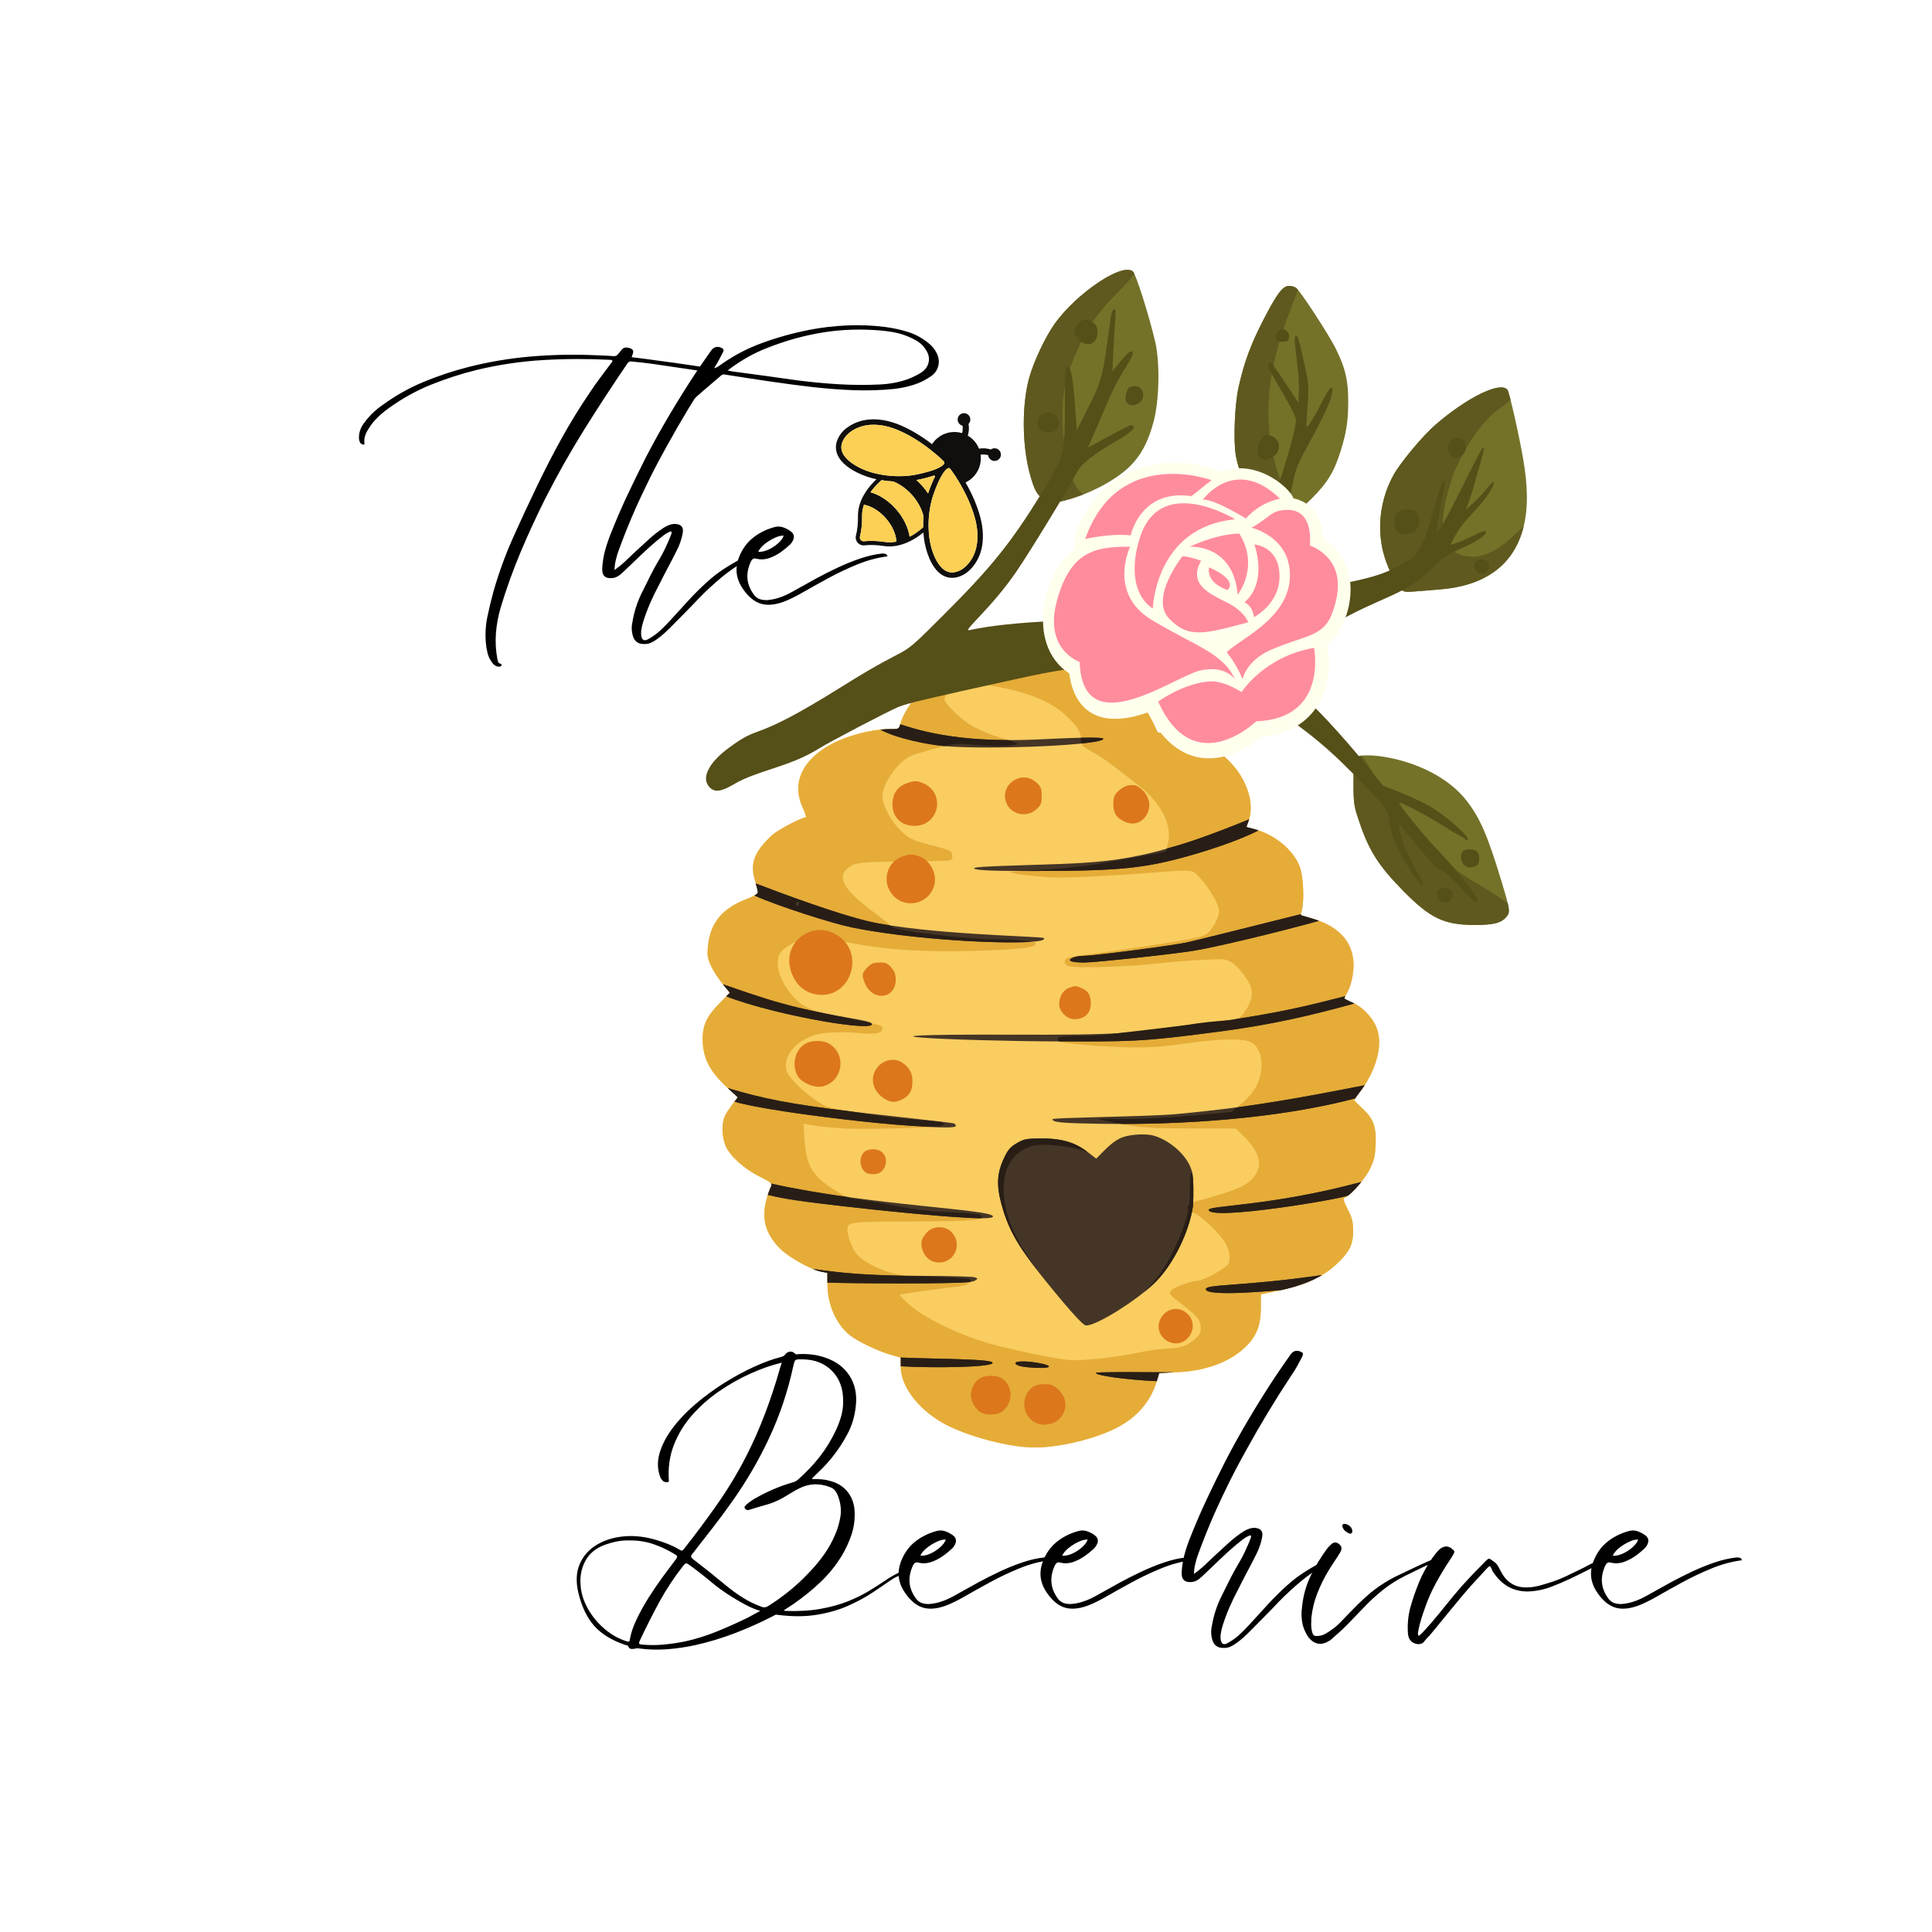 <svg version="1.2" preserveAspectRatio="xMidYMid meet" height="1080" viewBox="0 0 810 810" zoomAndPan="magnify" width="1080" xmlns:xlink="http://www.w3.org/1999/xlink" xmlns="http://www.w3.org/2000/svg"><defs><clipPath id="f534523aeb"><path d="M 294.07 275 L 579 275 L 579 607 L 294.07 607 Z M 294.07 275"></path></clipPath><clipPath id="0682ca7a37"><path d="M 437 193 L 567 193 L 567 318 L 437 318 Z M 437 193"></path></clipPath><clipPath id="187cfe4596"><path d="M 442.016 179.945 L 578.637 199.406 L 559.176 336.027 L 422.555 316.566 Z M 442.016 179.945"></path></clipPath><clipPath id="5ac74456a8"><path d="M 442.016 179.945 L 578.637 199.406 L 559.176 336.027 L 422.555 316.566 Z M 442.016 179.945"></path></clipPath><clipPath id="2b5b885da6"><path d="M 442.016 179.945 L 578.637 199.406 L 559.176 336.027 L 422.555 316.566 Z M 442.016 179.945"></path></clipPath><clipPath id="92325c3464"><path d="M 441 229 L 518 229 L 518 295 L 441 295 Z M 441 229"></path></clipPath><clipPath id="70a6f9dcd7"><path d="M 442.016 179.945 L 578.637 199.406 L 559.176 336.027 L 422.555 316.566 Z M 442.016 179.945"></path></clipPath><clipPath id="b73e84f351"><path d="M 442.016 179.945 L 578.637 199.406 L 559.176 336.027 L 422.555 316.566 Z M 442.016 179.945"></path></clipPath><clipPath id="e32f3c85bf"><path d="M 442.016 179.945 L 578.637 199.406 L 559.176 336.027 L 422.555 316.566 Z M 442.016 179.945"></path></clipPath><clipPath id="3eb0785d91"><path d="M 475 210 L 518 210 L 518 256 L 475 256 Z M 475 210"></path></clipPath><clipPath id="e3999b4966"><path d="M 442.016 179.945 L 578.637 199.406 L 559.176 336.027 L 422.555 316.566 Z M 442.016 179.945"></path></clipPath><clipPath id="b789ff4847"><path d="M 442.016 179.945 L 578.637 199.406 L 559.176 336.027 L 422.555 316.566 Z M 442.016 179.945"></path></clipPath><clipPath id="36fcb258ba"><path d="M 442.016 179.945 L 578.637 199.406 L 559.176 336.027 L 422.555 316.566 Z M 442.016 179.945"></path></clipPath><clipPath id="79294681c3"><path d="M 487 233 L 524 233 L 524 266 L 487 266 Z M 487 233"></path></clipPath><clipPath id="ff2b7915d6"><path d="M 442.016 179.945 L 578.637 199.406 L 559.176 336.027 L 422.555 316.566 Z M 442.016 179.945"></path></clipPath><clipPath id="b7eba99023"><path d="M 442.016 179.945 L 578.637 199.406 L 559.176 336.027 L 422.555 316.566 Z M 442.016 179.945"></path></clipPath><clipPath id="8cec7fe721"><path d="M 442.016 179.945 L 578.637 199.406 L 559.176 336.027 L 422.555 316.566 Z M 442.016 179.945"></path></clipPath><clipPath id="dd0e5c9b28"><path d="M 498 223 L 524 223 L 524 250 L 498 250 Z M 498 223"></path></clipPath><clipPath id="8900f5ed47"><path d="M 442.016 179.945 L 578.637 199.406 L 559.176 336.027 L 422.555 316.566 Z M 442.016 179.945"></path></clipPath><clipPath id="106fd7d630"><path d="M 442.016 179.945 L 578.637 199.406 L 559.176 336.027 L 422.555 316.566 Z M 442.016 179.945"></path></clipPath><clipPath id="708cb8bd94"><path d="M 442.016 179.945 L 578.637 199.406 L 559.176 336.027 L 422.555 316.566 Z M 442.016 179.945"></path></clipPath><clipPath id="b61ccba5cf"><path d="M 514 213 L 561 213 L 561 285 L 514 285 Z M 514 213"></path></clipPath><clipPath id="ed0ccb124f"><path d="M 442.016 179.945 L 578.637 199.406 L 559.176 336.027 L 422.555 316.566 Z M 442.016 179.945"></path></clipPath><clipPath id="528f3c9a5b"><path d="M 442.016 179.945 L 578.637 199.406 L 559.176 336.027 L 422.555 316.566 Z M 442.016 179.945"></path></clipPath><clipPath id="5a1012165a"><path d="M 442.016 179.945 L 578.637 199.406 L 559.176 336.027 L 422.555 316.566 Z M 442.016 179.945"></path></clipPath><clipPath id="aafa828a17"><path d="M 521 228 L 537 228 L 537 259 L 521 259 Z M 521 228"></path></clipPath><clipPath id="e718140438"><path d="M 442.016 179.945 L 578.637 199.406 L 559.176 336.027 L 422.555 316.566 Z M 442.016 179.945"></path></clipPath><clipPath id="139f37bb14"><path d="M 442.016 179.945 L 578.637 199.406 L 559.176 336.027 L 422.555 316.566 Z M 442.016 179.945"></path></clipPath><clipPath id="23ec650dd2"><path d="M 442.016 179.945 L 578.637 199.406 L 559.176 336.027 L 422.555 316.566 Z M 442.016 179.945"></path></clipPath><clipPath id="12cfdf5fe2"><path d="M 454 198 L 508 198 L 508 226 L 454 226 Z M 454 198"></path></clipPath><clipPath id="c8ce49971a"><path d="M 442.016 179.945 L 578.637 199.406 L 559.176 336.027 L 422.555 316.566 Z M 442.016 179.945"></path></clipPath><clipPath id="3bca39ab36"><path d="M 442.016 179.945 L 578.637 199.406 L 559.176 336.027 L 422.555 316.566 Z M 442.016 179.945"></path></clipPath><clipPath id="7ddd80a11b"><path d="M 442.016 179.945 L 578.637 199.406 L 559.176 336.027 L 422.555 316.566 Z M 442.016 179.945"></path></clipPath><clipPath id="92c1bd1c20"><path d="M 504 201 L 537 201 L 537 218 L 504 218 Z M 504 201"></path></clipPath><clipPath id="4b329913b9"><path d="M 442.016 179.945 L 578.637 199.406 L 559.176 336.027 L 422.555 316.566 Z M 442.016 179.945"></path></clipPath><clipPath id="59d3ddc510"><path d="M 442.016 179.945 L 578.637 199.406 L 559.176 336.027 L 422.555 316.566 Z M 442.016 179.945"></path></clipPath><clipPath id="3a45c6c068"><path d="M 442.016 179.945 L 578.637 199.406 L 559.176 336.027 L 422.555 316.566 Z M 442.016 179.945"></path></clipPath><clipPath id="7c21483bcb"><path d="M 485 271 L 552 271 L 552 312 L 485 312 Z M 485 271"></path></clipPath><clipPath id="1a9d1d297c"><path d="M 442.016 179.945 L 578.637 199.406 L 559.176 336.027 L 422.555 316.566 Z M 442.016 179.945"></path></clipPath><clipPath id="a297503937"><path d="M 442.016 179.945 L 578.637 199.406 L 559.176 336.027 L 422.555 316.566 Z M 442.016 179.945"></path></clipPath><clipPath id="3d0e55768e"><path d="M 442.016 179.945 L 578.637 199.406 L 559.176 336.027 L 422.555 316.566 Z M 442.016 179.945"></path></clipPath><clipPath id="4286f525a7"><path d="M 506 237 L 516 237 L 516 248 L 506 248 Z M 506 237"></path></clipPath><clipPath id="2113e33d80"><path d="M 442.016 179.945 L 578.637 199.406 L 559.176 336.027 L 422.555 316.566 Z M 442.016 179.945"></path></clipPath><clipPath id="b53a4c868d"><path d="M 442.016 179.945 L 578.637 199.406 L 559.176 336.027 L 422.555 316.566 Z M 442.016 179.945"></path></clipPath><clipPath id="b038c2c199"><path d="M 442.016 179.945 L 578.637 199.406 L 559.176 336.027 L 422.555 316.566 Z M 442.016 179.945"></path></clipPath><clipPath id="3ae69d56d8"><path d="M 350 173 L 420 173 L 420 243 L 350 243 Z M 350 173"></path></clipPath><clipPath id="2c99b74be9"><path d="M 386.086 151.09 L 439.293 212.164 L 386.137 258.473 L 332.93 197.398 Z M 386.086 151.09"></path></clipPath><clipPath id="6c649b8826"><path d="M 386.086 151.09 L 439.293 212.164 L 386.137 258.473 L 332.93 197.398 Z M 386.086 151.09"></path></clipPath><clipPath id="63c409e959"><path d="M 384 199 L 393 199 L 393 207 L 384 207 Z M 384 199"></path></clipPath><clipPath id="47445b295a"><path d="M 386.086 151.09 L 439.293 212.164 L 386.137 258.473 L 332.93 197.398 Z M 386.086 151.09"></path></clipPath><clipPath id="a265b2fcb1"><path d="M 386.086 151.09 L 439.293 212.164 L 386.137 258.473 L 332.93 197.398 Z M 386.086 151.09"></path></clipPath><clipPath id="b7e4086927"><path d="M 352 178 L 396 178 L 396 200 L 352 200 Z M 352 178"></path></clipPath><clipPath id="703fb10581"><path d="M 386.086 151.09 L 439.293 212.164 L 386.137 258.473 L 332.93 197.398 Z M 386.086 151.09"></path></clipPath><clipPath id="35a280f571"><path d="M 386.086 151.09 L 439.293 212.164 L 386.137 258.473 L 332.93 197.398 Z M 386.086 151.09"></path></clipPath><clipPath id="3e66376f2a"><path d="M 389 196 L 410 196 L 410 240 L 389 240 Z M 389 196"></path></clipPath><clipPath id="ea35c0267f"><path d="M 386.086 151.09 L 439.293 212.164 L 386.137 258.473 L 332.93 197.398 Z M 386.086 151.09"></path></clipPath><clipPath id="aa5fef395d"><path d="M 386.086 151.09 L 439.293 212.164 L 386.137 258.473 L 332.93 197.398 Z M 386.086 151.09"></path></clipPath><clipPath id="4f67ee8926"><path d="M 364 201 L 388 201 L 388 226 L 364 226 Z M 364 201"></path></clipPath><clipPath id="aeadb822bb"><path d="M 386.086 151.09 L 439.293 212.164 L 386.137 258.473 L 332.93 197.398 Z M 386.086 151.09"></path></clipPath><clipPath id="af12eb3d2e"><path d="M 386.086 151.09 L 439.293 212.164 L 386.137 258.473 L 332.93 197.398 Z M 386.086 151.09"></path></clipPath><clipPath id="29853b7044"><path d="M 360 211 L 376 211 L 376 228 L 360 228 Z M 360 211"></path></clipPath><clipPath id="a65ef77a33"><path d="M 386.086 151.09 L 439.293 212.164 L 386.137 258.473 L 332.93 197.398 Z M 386.086 151.09"></path></clipPath><clipPath id="84c6497e84"><path d="M 386.086 151.09 L 439.293 212.164 L 386.137 258.473 L 332.93 197.398 Z M 386.086 151.09"></path></clipPath></defs><g id="7f3e17ddfb"><rect style="fill:#ffffff;fill-opacity:1;stroke:none;" height="810" y="0" width="810" x="0"></rect><rect style="fill:#ffffff;fill-opacity:1;stroke:none;" height="810" y="0" width="810" x="0"></rect><g style="fill:#000000;fill-opacity:1;"><g transform="translate(237.707, 669.373)"><path d="M 24.359 20.25 C 18.703 18.301 14.383 15.641 11.406 12.266 C 8.426 8.891 6.234 4.344 4.828 -1.375 C 3.68 -6.113 3.852 -10.203 5.344 -13.641 C 6.832 -17.078 9.234 -19.781 12.547 -21.75 C 15.859 -23.727 19.719 -24.898 24.125 -25.266 C 28.539 -25.629 33.086 -25.082 37.766 -23.625 C 39.41 -23.145 41.023 -22.582 42.609 -21.938 C 44.191 -21.301 45.742 -20.523 47.266 -19.609 C 47.93 -19.129 48.477 -19.191 48.906 -19.797 C 53.77 -25.941 58.453 -32.223 62.953 -38.641 C 67.453 -45.055 71.5 -51.758 75.094 -58.75 C 78.07 -64.594 80.711 -70.555 83.016 -76.641 C 85.328 -82.723 87.367 -88.895 89.141 -95.156 C 89.254 -95.645 89.391 -96.102 89.547 -96.531 C 89.703 -96.957 89.867 -97.473 90.047 -98.078 C 85.785 -97.047 81.391 -95.508 76.859 -93.469 C 72.328 -91.426 67.945 -88.945 63.719 -86.031 C 59.5 -83.113 55.727 -79.77 52.406 -76 C 49.094 -72.227 46.555 -68.062 44.797 -63.5 C 43.035 -58.938 42.336 -54.008 42.703 -48.719 C 42.754 -48.352 42.703 -48.141 42.547 -48.078 C 42.398 -48.016 42.207 -47.984 41.969 -47.984 C 41.238 -47.922 40.66 -48.086 40.234 -48.484 C 39.805 -48.879 39.441 -49.383 39.141 -50 C 37.922 -53.219 37.812 -56.578 38.812 -60.078 C 39.82 -63.578 41.617 -67.055 44.203 -70.516 C 46.785 -73.984 49.93 -77.312 53.641 -80.5 C 57.359 -83.695 61.328 -86.633 65.547 -89.312 C 69.773 -91.988 74.004 -94.301 78.234 -96.25 C 82.461 -98.195 86.398 -99.629 90.047 -100.547 C 90.711 -100.723 91.203 -101.055 91.516 -101.547 C 92.055 -102.211 92.707 -102.594 93.469 -102.688 C 94.227 -102.781 94.91 -102.52 95.516 -101.906 C 95.828 -101.664 96.086 -101.547 96.297 -101.547 C 96.516 -101.547 96.742 -101.578 96.984 -101.641 C 98.867 -101.754 100.738 -101.703 102.594 -101.484 C 104.445 -101.273 106.254 -100.867 108.016 -100.266 C 112.703 -98.742 116.203 -96.156 118.516 -92.5 C 120.828 -88.852 121.676 -84.566 121.062 -79.641 C 120.633 -75.566 119.492 -71.766 117.641 -68.234 C 115.785 -64.711 113.582 -61.367 111.031 -58.203 C 109.812 -56.68 108.488 -55.207 107.062 -53.781 C 105.633 -52.352 104.191 -50.941 102.734 -49.547 C 102.848 -49.297 103.008 -49.188 103.219 -49.219 C 103.438 -49.25 103.641 -49.266 103.828 -49.266 C 104.859 -49.266 105.922 -49.219 107.016 -49.125 C 108.109 -49.039 109.145 -48.844 110.125 -48.531 C 113.344 -47.738 115.863 -46.188 117.688 -43.875 C 119.508 -41.57 120.484 -38.773 120.609 -35.484 C 120.734 -32.141 120.289 -28.961 119.281 -25.953 C 118.281 -22.941 116.93 -20.008 115.234 -17.156 C 112.734 -13.082 109.781 -9.414 106.375 -6.156 C 102.969 -2.906 99.289 0.086 95.344 2.828 C 94.676 3.316 93.973 3.785 93.234 4.234 C 92.504 4.691 91.773 5.164 91.047 5.656 C 91.109 5.895 91.289 6.016 91.594 6.016 C 97.133 6.203 102.031 5.914 106.281 5.156 C 110.539 4.395 114.312 3.359 117.594 2.047 C 120.883 0.742 123.789 -0.664 126.312 -2.188 C 128.832 -3.707 131.098 -5.148 133.109 -6.516 C 135.117 -7.891 137.004 -9.004 138.766 -9.859 C 139.191 -10.098 139.617 -10.25 140.047 -10.312 C 140.648 -10.426 141.047 -10.273 141.234 -9.859 C 141.348 -9.609 141.301 -9.438 141.094 -9.344 C 140.883 -9.258 140.688 -9.156 140.5 -9.031 C 139.102 -8.852 137.383 -8.047 135.344 -6.609 C 133.312 -5.18 130.848 -3.508 127.953 -1.594 C 125.066 0.32 121.723 2.129 117.922 3.828 C 114.117 5.535 109.77 6.797 104.875 7.609 C 99.977 8.43 94.457 8.445 88.312 7.656 C 87.945 7.539 87.598 7.555 87.266 7.703 C 86.93 7.859 86.613 8.031 86.312 8.219 C 81.133 10.883 75.852 13.25 70.469 15.312 C 65.094 17.383 59.547 19.062 53.828 20.344 C 49.93 21.195 45.988 21.773 42 22.078 C 38.02 22.379 34.023 22.258 30.016 21.719 C 29.711 21.656 29.406 21.656 29.094 21.719 C 28.789 21.781 28.488 21.836 28.188 21.891 C 27.758 21.953 27.316 21.969 26.859 21.938 C 26.41 21.906 26.035 21.586 25.734 20.984 C 25.672 20.68 25.484 20.5 25.172 20.438 C 24.867 20.375 24.598 20.312 24.359 20.25 Z M 52.547 -17.875 C 52.18 -17.457 52.016 -17.094 52.047 -16.781 C 52.078 -16.477 52.305 -16.145 52.734 -15.781 C 57.359 -12.25 61.859 -8.66 66.234 -5.016 C 68.547 -3.066 70.992 -1.273 73.578 0.359 C 76.16 2.004 78.914 3.344 81.844 4.375 C 82.688 4.625 83.504 4.504 84.297 4.016 C 87.398 2.066 90.395 -0.078 93.281 -2.422 C 96.176 -4.766 98.867 -7.27 101.359 -9.938 C 103.672 -12.312 105.785 -14.836 107.703 -17.516 C 109.617 -20.191 111.211 -23.051 112.484 -26.094 C 113.523 -28.531 114.242 -31.008 114.641 -33.531 C 115.035 -36.051 114.805 -38.617 113.953 -41.234 C 113.648 -42.266 113.223 -43.207 112.672 -44.062 C 112.129 -44.914 111.336 -45.523 110.297 -45.891 C 105.734 -47.648 101.359 -47.438 97.172 -45.25 C 95.953 -44.645 94.766 -43.977 93.609 -43.25 C 92.453 -42.52 91.266 -41.816 90.047 -41.141 C 87.922 -39.984 85.703 -39.086 83.391 -38.453 C 81.078 -37.816 78.797 -37.133 76.547 -36.406 C 75.691 -36.102 75.051 -36.285 74.625 -36.953 C 74.383 -37.254 74.367 -37.539 74.578 -37.812 C 74.797 -38.094 75.023 -38.352 75.266 -38.594 C 76.297 -39.5 77.484 -40.348 78.828 -41.141 C 81.316 -42.547 83.852 -43.812 86.438 -44.938 C 89.031 -46.062 91.691 -47.02 94.422 -47.812 C 94.91 -47.926 95.367 -48.086 95.797 -48.297 C 96.223 -48.516 96.617 -48.805 96.984 -49.172 C 100.328 -52.086 103.336 -55.266 106.016 -58.703 C 108.691 -62.141 110.973 -65.898 112.859 -69.984 C 113.766 -71.922 114.492 -73.91 115.047 -75.953 C 115.598 -77.992 115.844 -80.078 115.781 -82.203 C 115.781 -87.305 114.227 -91.441 111.125 -94.609 C 108.02 -97.773 103.941 -99.391 98.891 -99.453 C 97.742 -99.504 96.926 -99.484 96.438 -99.391 C 95.945 -99.305 95.609 -99.035 95.422 -98.578 C 95.242 -98.117 95.035 -97.344 94.797 -96.25 C 92.547 -85.914 89.227 -76.047 84.844 -66.641 C 80.469 -57.242 75.207 -48.227 69.062 -39.594 C 66.445 -35.883 63.738 -32.234 60.938 -28.641 C 58.145 -25.055 55.348 -21.469 52.547 -17.875 Z M 48.906 -13.141 C 45.07 -8.273 41.691 -3.164 38.766 2.188 C 35.848 7.539 33.082 13.016 30.469 18.609 C 30.164 19.336 30.148 19.766 30.422 19.891 C 30.703 20.016 31.113 20.102 31.656 20.156 C 34.695 20.406 37.691 20.391 40.641 20.109 C 43.586 19.836 46.555 19.398 49.547 18.797 C 53.922 17.816 58.16 16.504 62.266 14.859 C 66.367 13.223 70.43 11.43 74.453 9.484 C 75.484 9.004 76.547 8.457 77.641 7.844 C 78.734 7.238 79.859 6.629 81.016 6.016 C 78.891 5.348 76.883 4.508 75 3.5 C 73.113 2.5 71.285 1.453 69.516 0.359 C 66.234 -1.641 63.129 -3.867 60.203 -6.328 C 57.285 -8.797 54.25 -11.156 51.094 -13.406 C 50.602 -13.77 50.223 -13.938 49.953 -13.906 C 49.68 -13.883 49.332 -13.629 48.906 -13.141 Z M 15.422 -21.531 C 11.891 -20.133 9.332 -17.973 7.75 -15.047 C 6.176 -12.129 5.477 -8.969 5.656 -5.562 C 5.781 -2.039 6.754 1.391 8.578 4.734 C 10.398 8.086 12.77 11.008 15.688 13.5 C 18.613 16 21.781 17.766 25.188 18.797 C 25.914 19.035 26.305 18.789 26.359 18.062 C 26.734 15.57 27.648 12.789 29.109 9.719 C 30.566 6.645 32.281 3.539 34.25 0.406 C 36.227 -2.719 38.25 -5.68 40.312 -8.484 C 42.383 -11.285 44.18 -13.688 45.703 -15.688 C 46.016 -16.113 46.172 -16.461 46.172 -16.734 C 46.172 -17.016 45.926 -17.305 45.438 -17.609 C 42.52 -19.43 39.461 -20.891 36.266 -21.984 C 33.066 -23.078 29.676 -23.594 26.094 -23.531 C 24.332 -23.594 22.551 -23.441 20.75 -23.078 C 18.957 -22.711 17.18 -22.195 15.422 -21.531 Z M 15.422 -21.531" style="stroke:none"></path></g></g><g style="fill:#000000;fill-opacity:1;"><g transform="translate(379.202, 669.373)"><path d="M 17.516 3.734 C 13.441 5.254 9.988 5.484 7.156 4.422 C 4.332 3.359 1.797 1.004 -0.453 -2.641 C -2.703 -6.41 -3.066 -10.363 -1.547 -14.5 C -0.273 -17.906 1.617 -20.656 4.141 -22.75 C 6.672 -24.852 9.641 -26.395 13.047 -27.375 C 14.379 -27.801 15.641 -27.832 16.828 -27.469 C 18.016 -27.102 19.156 -26.523 20.25 -25.734 C 21.656 -24.691 21.961 -23.383 21.172 -21.812 C 20.859 -21.195 20.52 -20.707 20.156 -20.344 C 18.82 -19.062 17.41 -17.906 15.922 -16.875 C 14.43 -15.844 12.805 -15.023 11.047 -14.422 C 9.273 -13.867 7.539 -13.805 5.844 -14.234 C 5.227 -14.41 4.754 -14.379 4.422 -14.141 C 4.086 -13.898 3.801 -13.535 3.562 -13.047 C 2.406 -10.555 1.93 -8.141 2.141 -5.797 C 2.359 -3.453 3.316 -1.156 5.016 1.094 C 5.742 1.945 6.578 2.508 7.516 2.781 C 8.461 3.051 9.453 3.16 10.484 3.109 C 11.953 2.984 13.352 2.723 14.688 2.328 C 16.031 1.93 17.336 1.43 18.609 0.828 C 19.766 0.273 21.406 -0.609 23.531 -1.828 C 25.664 -3.047 28.129 -4.414 30.922 -5.938 C 33.723 -7.457 36.703 -8.961 39.859 -10.453 C 43.023 -11.941 46.219 -13.234 49.438 -14.328 C 52.664 -15.422 55.77 -16.117 58.75 -16.422 C 59.113 -16.422 59.492 -16.375 59.891 -16.281 C 60.285 -16.195 60.609 -15.848 60.859 -15.234 C 56.598 -14.691 52.352 -13.551 48.125 -11.812 C 43.895 -10.082 39.848 -8.164 35.984 -6.062 C 32.129 -3.969 28.617 -2.008 25.453 -0.188 C 22.285 1.633 19.641 2.941 17.516 3.734 Z M 17.328 -23.906 C 16.234 -23.969 14.941 -23.645 13.453 -22.938 C 11.961 -22.238 10.578 -21.375 9.297 -20.344 C 8.023 -19.312 7.145 -18.25 6.656 -17.156 C 7.875 -17.031 9.242 -17.301 10.766 -17.969 C 12.285 -18.645 13.664 -19.531 14.906 -20.625 C 16.156 -21.719 16.961 -22.812 17.328 -23.906 Z M 17.328 -23.906" style="stroke:none"></path></g></g><g style="fill:#000000;fill-opacity:1;"><g transform="translate(438.682, 669.373)"><path d="M 17.516 3.734 C 13.441 5.254 9.988 5.484 7.156 4.422 C 4.332 3.359 1.797 1.004 -0.453 -2.641 C -2.703 -6.41 -3.066 -10.363 -1.547 -14.5 C -0.273 -17.906 1.617 -20.656 4.141 -22.75 C 6.672 -24.852 9.641 -26.395 13.047 -27.375 C 14.379 -27.801 15.641 -27.832 16.828 -27.469 C 18.016 -27.102 19.156 -26.523 20.25 -25.734 C 21.656 -24.691 21.961 -23.383 21.172 -21.812 C 20.859 -21.195 20.52 -20.707 20.156 -20.344 C 18.82 -19.062 17.41 -17.906 15.922 -16.875 C 14.43 -15.844 12.805 -15.023 11.047 -14.422 C 9.273 -13.867 7.539 -13.805 5.844 -14.234 C 5.227 -14.41 4.754 -14.379 4.422 -14.141 C 4.086 -13.898 3.801 -13.535 3.562 -13.047 C 2.406 -10.555 1.93 -8.141 2.141 -5.797 C 2.359 -3.453 3.316 -1.156 5.016 1.094 C 5.742 1.945 6.578 2.508 7.516 2.781 C 8.461 3.051 9.453 3.16 10.484 3.109 C 11.953 2.984 13.352 2.723 14.688 2.328 C 16.031 1.93 17.336 1.43 18.609 0.828 C 19.766 0.273 21.406 -0.609 23.531 -1.828 C 25.664 -3.047 28.129 -4.414 30.922 -5.938 C 33.723 -7.457 36.703 -8.961 39.859 -10.453 C 43.023 -11.941 46.219 -13.234 49.438 -14.328 C 52.664 -15.422 55.77 -16.117 58.75 -16.422 C 59.113 -16.422 59.492 -16.375 59.891 -16.281 C 60.285 -16.195 60.609 -15.848 60.859 -15.234 C 56.598 -14.691 52.352 -13.551 48.125 -11.812 C 43.895 -10.082 39.848 -8.164 35.984 -6.062 C 32.129 -3.969 28.617 -2.008 25.453 -0.188 C 22.285 1.633 19.641 2.941 17.516 3.734 Z M 17.328 -23.906 C 16.234 -23.969 14.941 -23.645 13.453 -22.938 C 11.961 -22.238 10.578 -21.375 9.297 -20.344 C 8.023 -19.312 7.145 -18.25 6.656 -17.156 C 7.875 -17.031 9.242 -17.301 10.766 -17.969 C 12.285 -18.645 13.664 -19.531 14.906 -20.625 C 16.156 -21.719 16.961 -22.812 17.328 -23.906 Z M 17.328 -23.906" style="stroke:none"></path></g></g><g style="fill:#000000;fill-opacity:1;"><g transform="translate(498.163, 669.373)"><path d="M 55.562 -14.234 C 56.352 -14.598 56.867 -14.797 57.109 -14.828 C 57.359 -14.859 57.848 -14.812 58.578 -14.688 C 58.691 -14.32 58.629 -14.062 58.391 -13.906 C 58.148 -13.758 57.906 -13.625 57.656 -13.5 C 53.945 -11.438 50.492 -9.082 47.297 -6.438 C 44.109 -3.789 41.023 -0.945 38.047 2.094 C 35.973 4.289 33.883 6.453 31.781 8.578 C 29.688 10.703 27.578 12.832 25.453 14.969 C 24.66 15.758 23.82 16.547 22.938 17.328 C 22.062 18.117 21.133 18.852 20.156 19.531 C 19.375 20.133 18.523 20.633 17.609 21.031 C 16.691 21.426 15.719 21.594 14.688 21.531 C 12.195 21.531 10.645 20.312 10.031 17.875 C 9.602 16.301 9.508 14.754 9.75 13.234 C 10 11.711 10.305 10.191 10.672 8.672 C 11.398 5.805 12.391 3.082 13.641 0.5 C 14.891 -2.082 16.18 -4.68 17.516 -7.297 C 18.609 -9.484 19.789 -11.641 21.062 -13.766 C 22.344 -15.898 23.473 -18.094 24.453 -20.344 C 25.055 -21.625 25.57 -22.844 26 -24 C 26.125 -24.301 26.227 -24.586 26.312 -24.859 C 26.406 -25.129 26.332 -25.422 26.094 -25.734 C 24.938 -25.305 23.867 -24.711 22.891 -23.953 C 21.922 -23.191 20.953 -22.414 19.984 -21.625 C 17.734 -19.738 15.555 -17.773 13.453 -15.734 C 11.359 -13.703 9.242 -11.68 7.109 -9.672 C 6.691 -9.242 6.27 -8.848 5.844 -8.484 C 5.414 -8.117 4.957 -7.723 4.469 -7.297 C 4.039 -6.992 3.582 -6.734 3.094 -6.516 C 2.613 -6.305 2.098 -6.172 1.547 -6.109 C -1.492 -5.805 -2.922 -7.176 -2.734 -10.219 C -2.609 -12.77 -2.211 -15.258 -1.547 -17.688 C -0.879 -20.125 -0.062 -22.531 0.906 -24.906 C 3.039 -30.32 5.352 -35.676 7.844 -40.969 C 10.344 -46.258 12.898 -51.488 15.516 -56.656 C 18.672 -62.738 22 -68.727 25.5 -74.625 C 29 -80.531 32.633 -86.344 36.406 -92.062 C 37.438 -93.633 38.5 -95.195 39.594 -96.75 C 40.688 -98.301 41.781 -99.867 42.875 -101.453 C 43.914 -102.91 45.223 -103.367 46.797 -102.828 C 47.473 -102.578 47.883 -102.316 48.031 -102.047 C 48.188 -101.773 48.113 -101.301 47.812 -100.625 C 47.133 -99.289 46.43 -97.969 45.703 -96.656 C 44.973 -95.352 44.188 -94.094 43.344 -92.875 C 36.582 -82.656 30.223 -72.133 24.266 -61.312 C 22.742 -58.57 21.254 -55.816 19.797 -53.047 C 18.336 -50.285 16.938 -47.473 15.594 -44.609 C 13.406 -40.172 11.352 -35.688 9.438 -31.156 C 7.52 -26.625 5.711 -22.016 4.016 -17.328 C 3.586 -16.117 3.223 -14.859 2.922 -13.547 C 2.617 -12.242 2.438 -10.891 2.375 -9.484 C 4.008 -10.641 5.539 -11.883 6.969 -13.219 C 8.406 -14.562 9.82 -15.906 11.219 -17.25 C 13.102 -19.008 15.004 -20.754 16.922 -22.484 C 18.836 -24.223 20.859 -25.789 22.984 -27.188 C 23.66 -27.613 24.363 -27.977 25.094 -28.281 C 25.82 -28.582 26.582 -28.766 27.375 -28.828 C 30.414 -28.828 31.598 -27.398 30.922 -24.547 C 30.441 -22.172 29.656 -19.922 28.562 -17.797 C 27.344 -15.359 26.094 -12.938 24.812 -10.531 C 23.539 -8.133 22.297 -5.719 21.078 -3.281 C 19.734 -0.789 18.5 1.742 17.375 4.328 C 16.25 6.922 15.266 9.551 14.422 12.219 C 14.055 13.375 13.781 14.625 13.594 15.969 C 13.531 16.57 13.531 17.207 13.594 17.875 C 13.895 20.008 14.957 20.5 16.781 19.344 C 18.551 18.363 20.148 17.207 21.578 15.875 C 23.004 14.539 24.391 13.141 25.734 11.672 C 28.285 8.879 30.836 6.082 33.391 3.281 C 35.941 0.488 38.617 -2.156 41.422 -4.656 C 43.547 -6.602 45.797 -8.348 48.172 -9.891 C 50.547 -11.441 53.008 -12.891 55.562 -14.234 Z M 55.562 -14.234" style="stroke:none"></path></g></g><g style="fill:#000000;fill-opacity:1;"><g transform="translate(554.177, 669.373)"><path d="M 7.297 -21.984 C 8.391 -21.078 8.539 -19.953 7.75 -18.609 C 6.957 -17.273 6.133 -15.984 5.281 -14.734 C 4.438 -13.484 3.586 -12.16 2.734 -10.766 C 0.91 -7.723 -0.633 -4.57 -1.906 -1.312 C -3.188 1.938 -4.008 5.352 -4.375 8.938 C -4.438 9.914 -4.469 10.875 -4.469 11.812 C -4.469 12.758 -4.348 13.719 -4.109 14.688 C -3.922 15.477 -3.66 15.992 -3.328 16.234 C -2.992 16.484 -2.43 16.578 -1.641 16.516 C -0.547 16.453 0.438 16.176 1.312 15.688 C 2.195 15.207 3.066 14.66 3.922 14.047 C 5.441 13.016 6.812 11.844 8.031 10.531 C 9.25 9.227 10.492 7.938 11.766 6.656 C 14.016 4.289 16.344 2.031 18.75 -0.125 C 21.156 -2.289 23.754 -4.227 26.547 -5.938 C 28.492 -7.145 30.484 -8.219 32.516 -9.156 C 34.555 -10.102 36.582 -11.066 38.594 -12.047 C 39.625 -12.523 40.656 -13.008 41.688 -13.5 C 42.727 -13.988 43.766 -14.445 44.797 -14.875 C 45.098 -14.988 45.383 -15.109 45.656 -15.234 C 45.938 -15.359 46.258 -15.391 46.625 -15.328 C 47.102 -15.328 47.344 -15.145 47.344 -14.781 C 47.406 -14.477 47.195 -14.266 46.719 -14.141 C 44.707 -13.41 42.773 -12.57 40.922 -11.625 C 39.066 -10.688 37.164 -9.758 35.219 -8.844 C 31.875 -7.207 28.77 -5.266 25.906 -3.016 C 23.051 -0.766 20.348 1.695 17.797 4.375 C 15.723 6.562 13.617 8.75 11.484 10.938 C 9.359 13.133 7.141 15.207 4.828 17.156 C 4.586 17.395 4.332 17.633 4.062 17.875 C 3.789 18.125 3.5 18.336 3.188 18.516 C -0.094 20.586 -2.977 20.164 -5.469 17.25 C -6.082 16.395 -6.598 15.508 -7.016 14.594 C -7.441 13.688 -7.781 12.742 -8.031 11.766 C -8.57 9.273 -8.66 6.812 -8.297 4.375 C -7.816 -0.363 -6.586 -4.77 -4.609 -8.844 C -2.629 -12.926 -0.242 -16.82 2.547 -20.531 C 2.797 -20.77 3.023 -20.992 3.234 -21.203 C 3.453 -21.422 3.68 -21.648 3.922 -21.891 C 5.016 -22.93 6.141 -22.961 7.297 -21.984 Z M 11.5 -26.453 C 10.883 -26.703 10.316 -27.051 9.797 -27.5 C 9.285 -27.957 8.91 -28.52 8.672 -29.188 C 8.547 -29.613 8.57 -29.945 8.75 -30.188 C 8.938 -30.438 9.242 -30.531 9.672 -30.469 C 10.461 -30.406 11.176 -30.07 11.812 -29.469 C 12.445 -28.863 12.766 -28.223 12.766 -27.547 C 12.828 -27.129 12.738 -26.812 12.5 -26.594 C 12.258 -26.383 11.926 -26.336 11.5 -26.453 Z M 11.5 -26.453" style="stroke:none"></path></g></g><g style="fill:#000000;fill-opacity:1;"><g transform="translate(600.247, 669.373)"><path d="M 70.984 -15.422 C 71.461 -15.422 71.734 -15.27 71.797 -14.969 C 71.859 -14.781 71.844 -14.641 71.75 -14.547 C 71.664 -14.461 71.562 -14.359 71.438 -14.234 C 71.195 -14.109 70.938 -13.953 70.656 -13.766 C 70.383 -13.586 70.098 -13.438 69.797 -13.312 C 67.609 -12.219 65.43 -11.125 63.266 -10.031 C 61.109 -8.938 58.906 -7.875 56.656 -6.844 C 54.531 -5.875 52.352 -4.961 50.125 -4.109 C 47.906 -3.254 45.613 -2.676 43.25 -2.375 C 36.008 -1.344 30.32 -3.773 26.188 -9.672 C 25.938 -9.973 25.719 -10.305 25.531 -10.672 C 25.352 -11.035 25.207 -11.367 25.094 -11.672 C 24.789 -12.348 24.547 -12.695 24.359 -12.719 C 24.172 -12.75 23.836 -12.523 23.359 -12.047 C 22.141 -10.703 20.922 -9.375 19.703 -8.062 C 18.484 -6.758 17.27 -5.441 16.062 -4.109 C 13.32 -0.941 10.645 2.25 8.031 5.469 C 5.414 8.695 2.77 11.922 0.094 15.141 C -0.395 15.754 -0.926 16.348 -1.5 16.922 C -2.082 17.504 -2.617 18.129 -3.109 18.797 C -3.648 19.523 -4.391 19.906 -5.328 19.938 C -6.273 19.969 -7.16 19.723 -7.984 19.203 C -8.805 18.68 -9.367 17.938 -9.672 16.969 C -9.91 16.176 -10.031 15.266 -10.031 14.234 C -10.094 12.711 -10.047 11.191 -9.891 9.672 C -9.742 8.148 -9.488 6.66 -9.125 5.203 C -8.094 1.43 -6.844 -2.242 -5.375 -5.828 C -3.914 -9.422 -2.062 -12.832 0.188 -16.062 C 0.664 -16.727 1.164 -17.395 1.688 -18.062 C 2.207 -18.727 2.77 -19.336 3.375 -19.891 C 5.195 -21.348 6.93 -21.379 8.578 -19.984 C 9.117 -19.555 9.422 -19.203 9.484 -18.922 C 9.547 -18.648 9.395 -18.211 9.031 -17.609 C 8.789 -17.18 8.531 -16.754 8.25 -16.328 C 7.977 -15.898 7.691 -15.445 7.391 -14.969 C 5.316 -11.863 3.398 -8.68 1.641 -5.422 C -0.117 -2.172 -1.609 1.219 -2.828 4.75 C -3.379 6.27 -3.895 7.801 -4.375 9.344 C -4.863 10.895 -5.258 12.461 -5.562 14.047 C -5.625 14.41 -5.688 14.789 -5.75 15.188 C -5.812 15.582 -5.719 16.023 -5.469 16.516 C -5.039 16.211 -4.676 15.906 -4.375 15.594 C -4.07 15.289 -3.77 14.988 -3.469 14.688 C -1.156 12.195 1.047 9.656 3.141 7.062 C 5.242 4.477 7.359 1.879 9.484 -0.734 C 11.555 -3.223 13.672 -5.609 15.828 -7.891 C 17.984 -10.172 20.188 -12.438 22.438 -14.688 C 23.227 -15.539 23.789 -15.938 24.125 -15.875 C 24.469 -15.812 25.094 -15.414 26 -14.688 C 26.664 -14.258 27.195 -13.738 27.594 -13.125 C 27.988 -12.52 28.336 -11.883 28.641 -11.219 C 28.828 -10.914 29.008 -10.582 29.188 -10.219 C 29.375 -9.852 29.562 -9.52 29.75 -9.219 C 32.051 -5.625 35.301 -3.828 39.5 -3.828 C 41.445 -3.828 43.363 -4.086 45.25 -4.609 C 47.133 -5.129 48.988 -5.691 50.812 -6.297 C 53.125 -7.086 55.375 -8.031 57.562 -9.125 C 59.758 -10.219 61.953 -11.281 64.141 -12.312 C 64.992 -12.801 65.859 -13.258 66.734 -13.688 C 67.617 -14.113 68.516 -14.539 69.422 -14.969 C 69.672 -15.082 69.93 -15.203 70.203 -15.328 C 70.473 -15.453 70.734 -15.484 70.984 -15.422 Z M 70.984 -15.422" style="stroke:none"></path></g></g><g style="fill:#000000;fill-opacity:1;"><g transform="translate(669.489, 669.373)"><path d="M 17.516 3.734 C 13.441 5.254 9.988 5.484 7.156 4.422 C 4.332 3.359 1.797 1.004 -0.453 -2.641 C -2.703 -6.41 -3.066 -10.363 -1.547 -14.5 C -0.273 -17.906 1.617 -20.656 4.141 -22.75 C 6.672 -24.852 9.641 -26.395 13.047 -27.375 C 14.379 -27.801 15.641 -27.832 16.828 -27.469 C 18.016 -27.102 19.156 -26.523 20.25 -25.734 C 21.656 -24.691 21.961 -23.383 21.172 -21.812 C 20.859 -21.195 20.52 -20.707 20.156 -20.344 C 18.82 -19.062 17.41 -17.906 15.922 -16.875 C 14.43 -15.844 12.805 -15.023 11.047 -14.422 C 9.273 -13.867 7.539 -13.805 5.844 -14.234 C 5.227 -14.41 4.754 -14.379 4.422 -14.141 C 4.086 -13.898 3.801 -13.535 3.562 -13.047 C 2.406 -10.555 1.93 -8.141 2.141 -5.797 C 2.359 -3.453 3.316 -1.156 5.016 1.094 C 5.742 1.945 6.578 2.508 7.516 2.781 C 8.461 3.051 9.453 3.16 10.484 3.109 C 11.953 2.984 13.352 2.723 14.688 2.328 C 16.031 1.93 17.336 1.43 18.609 0.828 C 19.766 0.273 21.406 -0.609 23.531 -1.828 C 25.664 -3.047 28.129 -4.414 30.922 -5.938 C 33.723 -7.457 36.703 -8.961 39.859 -10.453 C 43.023 -11.941 46.219 -13.234 49.438 -14.328 C 52.664 -15.422 55.77 -16.117 58.75 -16.422 C 59.113 -16.422 59.492 -16.375 59.891 -16.281 C 60.285 -16.195 60.609 -15.848 60.859 -15.234 C 56.598 -14.691 52.352 -13.551 48.125 -11.812 C 43.895 -10.082 39.848 -8.164 35.984 -6.062 C 32.129 -3.969 28.617 -2.008 25.453 -0.188 C 22.285 1.633 19.641 2.941 17.516 3.734 Z M 17.328 -23.906 C 16.234 -23.969 14.941 -23.645 13.453 -22.938 C 11.961 -22.238 10.578 -21.375 9.297 -20.344 C 8.023 -19.312 7.145 -18.25 6.656 -17.156 C 7.875 -17.031 9.242 -17.301 10.766 -17.969 C 12.285 -18.645 13.664 -19.531 14.906 -20.625 C 16.156 -21.719 16.961 -22.812 17.328 -23.906 Z M 17.328 -23.906" style="stroke:none"></path></g></g><g style="fill:#000000;fill-opacity:1;"><g transform="translate(146.942, 248.477)"><path d="M 242.312 -104.641 C 243.895 -103.43 245.113 -101.883 245.969 -100 C 246.695 -98.352 246.848 -96.691 246.422 -95.016 C 245.992 -93.348 245.082 -91.992 243.688 -90.953 C 241.312 -89.254 238.77 -87.977 236.062 -87.125 C 233.363 -86.281 230.582 -85.703 227.719 -85.391 C 222.188 -84.848 216.617 -84.68 211.016 -84.891 C 205.422 -85.109 199.859 -85.52 194.328 -86.125 C 188.066 -86.852 181.848 -87.672 175.672 -88.578 C 169.492 -89.492 163.305 -90.441 157.109 -91.422 C 156.742 -91.484 156.422 -91.5 156.141 -91.469 C 155.867 -91.438 155.582 -91.266 155.281 -90.953 C 152.664 -88.703 150.035 -86.453 147.391 -84.203 C 144.742 -81.953 142.234 -79.551 139.859 -77 C 139.617 -76.758 139.285 -76.473 138.859 -76.141 C 138.43 -75.805 138.613 -75.332 139.406 -74.719 C 139.531 -74.594 139.531 -74.469 139.406 -74.344 C 139.281 -74.227 139.16 -74.141 139.047 -74.078 C 138.43 -74.016 137.848 -74.016 137.297 -74.078 C 136.754 -74.141 136.27 -74.414 135.844 -74.906 C 135.414 -75.395 135.336 -75.848 135.609 -76.266 C 135.891 -76.691 136.148 -77.086 136.391 -77.453 C 138.211 -79.766 140.113 -82.016 142.094 -84.203 C 144.07 -86.398 146.188 -88.469 148.438 -90.406 C 148.801 -90.719 149.164 -91.023 149.531 -91.328 C 149.895 -91.629 150.289 -91.961 150.719 -92.328 C 147.914 -92.754 145.145 -93.18 142.406 -93.609 C 139.676 -94.035 136.973 -94.43 134.297 -94.797 C 131.617 -95.223 128.926 -95.617 126.219 -95.984 C 123.508 -96.348 120.82 -96.648 118.156 -96.891 C 117.727 -96.953 117.359 -96.953 117.047 -96.891 C 116.742 -96.828 116.441 -96.582 116.141 -96.156 C 109.879 -86.977 103.797 -77.66 97.891 -68.203 C 91.992 -58.742 86.52 -49.023 81.469 -39.047 C 77.82 -31.742 74.414 -24.336 71.25 -16.828 C 68.094 -9.316 65.328 -1.609 62.953 6.297 C 61.922 9.828 61.266 13.383 60.984 16.969 C 60.711 20.562 60.91 24.18 61.578 27.828 C 61.703 28.254 61.812 28.648 61.906 29.016 C 62 29.379 62.285 29.625 62.766 29.75 C 63.191 29.863 63.375 30.07 63.312 30.375 C 63.312 30.688 63.07 30.898 62.594 31.016 C 61.312 31.078 60.273 30.562 59.484 29.469 C 58.516 28.188 57.848 26.832 57.484 25.406 C 57.117 23.977 56.875 22.504 56.75 20.984 C 56.445 17.273 56.66 13.656 57.391 10.125 C 58.117 6.594 58.969 3.066 59.938 -0.453 C 62.125 -8.117 64.828 -15.57 68.047 -22.812 C 71.273 -30.051 74.625 -37.258 78.094 -44.438 C 81.375 -51.301 84.836 -58.031 88.484 -64.625 C 92.141 -71.227 96.098 -77.664 100.359 -83.938 C 101.754 -86.062 103.211 -88.129 104.734 -90.141 C 106.254 -92.148 107.773 -94.188 109.297 -96.25 C 109.422 -96.438 109.555 -96.602 109.703 -96.75 C 109.859 -96.906 109.875 -97.07 109.75 -97.25 C 109.688 -97.5 109.535 -97.609 109.297 -97.578 C 109.055 -97.547 108.844 -97.562 108.656 -97.625 C 99.289 -98.102 89.984 -98.066 80.734 -97.516 C 71.492 -96.973 62.281 -95.609 53.094 -93.422 C 46.406 -91.773 39.91 -89.676 33.609 -87.125 C 27.316 -84.57 21.344 -81.227 15.688 -77.094 C 14.102 -75.938 12.613 -74.672 11.219 -73.297 C 9.82 -71.93 8.609 -70.398 7.578 -68.703 C 6.961 -67.785 6.488 -66.836 6.156 -65.859 C 5.82 -64.891 5.719 -63.828 5.844 -62.672 C 5.906 -62.305 5.844 -62.109 5.656 -62.078 C 5.477 -62.055 5.297 -62.07 5.109 -62.125 C 4.555 -62.312 4.176 -62.617 3.969 -63.047 C 3.758 -63.473 3.625 -63.957 3.562 -64.5 C 3.5 -65.844 3.68 -67.094 4.109 -68.25 C 4.535 -69.406 5.145 -70.469 5.938 -71.438 C 8 -74.238 10.488 -76.641 13.406 -78.641 C 18.82 -82.598 24.57 -85.836 30.656 -88.359 C 36.738 -90.879 43.004 -92.961 49.453 -94.609 C 57.848 -96.734 66.316 -98.176 74.859 -98.938 C 83.398 -99.695 91.988 -99.926 100.625 -99.625 C 102.207 -99.562 103.789 -99.5 105.375 -99.438 C 106.957 -99.383 108.539 -99.297 110.125 -99.172 C 111.094 -99.047 111.82 -99.379 112.312 -100.172 C 112.551 -100.473 112.789 -100.758 113.031 -101.031 C 113.281 -101.312 113.523 -101.602 113.766 -101.906 C 114.316 -102.633 115.141 -102.91 116.234 -102.734 C 117.453 -102.484 118.18 -102.113 118.422 -101.625 C 118.66 -101.145 118.539 -100.391 118.062 -99.359 C 118.062 -99.172 118 -98.957 117.875 -98.719 C 120 -98.469 122.094 -98.207 124.156 -97.938 C 126.227 -97.664 128.301 -97.379 130.375 -97.078 C 133.781 -96.648 137.188 -96.176 140.594 -95.656 C 144 -95.145 147.375 -94.645 150.719 -94.156 C 151.383 -94.094 151.988 -94.094 152.531 -94.156 C 153.082 -94.219 153.664 -94.461 154.281 -94.891 C 159.938 -99.023 165.957 -102.258 172.344 -104.594 C 178.727 -106.938 185.297 -108.781 192.047 -110.125 C 197.336 -111.156 202.676 -111.789 208.062 -112.031 C 213.445 -112.281 218.812 -112.066 224.156 -111.391 C 227.445 -110.973 230.641 -110.273 233.734 -109.297 C 236.836 -108.328 239.695 -106.773 242.312 -104.641 Z M 239.219 -92.234 C 240.977 -93.391 242.039 -94.863 242.406 -96.656 C 242.77 -98.457 242.344 -100.238 241.125 -102 C 240.395 -103.156 239.531 -104.098 238.531 -104.828 C 237.531 -105.555 236.422 -106.195 235.203 -106.75 C 232.711 -107.957 230.113 -108.789 227.406 -109.25 C 224.695 -109.707 221.973 -110 219.234 -110.125 C 211.086 -110.602 203.102 -110.098 195.281 -108.609 C 187.469 -107.117 179.82 -104.797 172.344 -101.641 C 169.844 -100.547 167.422 -99.297 165.078 -97.891 C 162.742 -96.492 160.422 -94.914 158.109 -93.156 C 158.535 -93.094 158.867 -93.031 159.109 -92.969 C 159.359 -92.906 159.602 -92.844 159.844 -92.781 C 164.531 -92.176 169.195 -91.551 173.844 -90.906 C 178.5 -90.27 183.141 -89.617 187.766 -88.953 C 193.535 -88.223 199.312 -87.691 205.094 -87.359 C 210.875 -87.023 216.68 -87.008 222.516 -87.312 C 225.492 -87.488 228.383 -87.957 231.188 -88.719 C 233.988 -89.477 236.664 -90.648 239.219 -92.234 Z M 239.219 -92.234" style="stroke:none"></path></g></g><g style="fill:#000000;fill-opacity:1;"><g transform="translate(255.23, 248.477)"><path d="M 55.562 -14.234 C 56.352 -14.598 56.867 -14.797 57.109 -14.828 C 57.359 -14.859 57.848 -14.812 58.578 -14.688 C 58.691 -14.32 58.629 -14.062 58.391 -13.906 C 58.148 -13.758 57.906 -13.625 57.656 -13.5 C 53.945 -11.438 50.492 -9.082 47.297 -6.438 C 44.109 -3.789 41.023 -0.945 38.047 2.094 C 35.973 4.289 33.883 6.453 31.781 8.578 C 29.688 10.703 27.578 12.832 25.453 14.969 C 24.66 15.758 23.82 16.547 22.938 17.328 C 22.062 18.117 21.133 18.852 20.156 19.531 C 19.375 20.133 18.523 20.633 17.609 21.031 C 16.691 21.426 15.719 21.594 14.688 21.531 C 12.195 21.531 10.645 20.312 10.031 17.875 C 9.602 16.301 9.508 14.754 9.75 13.234 C 10 11.711 10.305 10.191 10.672 8.672 C 11.398 5.805 12.391 3.082 13.641 0.5 C 14.891 -2.082 16.18 -4.68 17.516 -7.297 C 18.609 -9.484 19.789 -11.641 21.062 -13.766 C 22.344 -15.898 23.473 -18.094 24.453 -20.344 C 25.055 -21.625 25.57 -22.844 26 -24 C 26.125 -24.301 26.227 -24.586 26.312 -24.859 C 26.406 -25.129 26.332 -25.422 26.094 -25.734 C 24.938 -25.305 23.867 -24.711 22.891 -23.953 C 21.922 -23.191 20.953 -22.414 19.984 -21.625 C 17.734 -19.738 15.555 -17.773 13.453 -15.734 C 11.359 -13.703 9.242 -11.68 7.109 -9.672 C 6.691 -9.242 6.27 -8.848 5.844 -8.484 C 5.414 -8.117 4.957 -7.723 4.469 -7.297 C 4.039 -6.992 3.582 -6.734 3.094 -6.516 C 2.613 -6.305 2.098 -6.172 1.547 -6.109 C -1.492 -5.805 -2.922 -7.176 -2.734 -10.219 C -2.609 -12.77 -2.211 -15.258 -1.547 -17.688 C -0.879 -20.125 -0.062 -22.531 0.906 -24.906 C 3.039 -30.32 5.352 -35.676 7.844 -40.969 C 10.344 -46.258 12.898 -51.488 15.516 -56.656 C 18.672 -62.738 22 -68.727 25.5 -74.625 C 29 -80.531 32.633 -86.344 36.406 -92.062 C 37.438 -93.633 38.5 -95.195 39.594 -96.75 C 40.688 -98.301 41.781 -99.867 42.875 -101.453 C 43.914 -102.91 45.223 -103.367 46.797 -102.828 C 47.473 -102.578 47.883 -102.316 48.031 -102.047 C 48.188 -101.773 48.113 -101.301 47.812 -100.625 C 47.133 -99.289 46.43 -97.969 45.703 -96.656 C 44.973 -95.352 44.188 -94.094 43.344 -92.875 C 36.582 -82.656 30.223 -72.133 24.266 -61.312 C 22.742 -58.57 21.254 -55.816 19.797 -53.047 C 18.336 -50.285 16.938 -47.473 15.594 -44.609 C 13.406 -40.172 11.352 -35.688 9.438 -31.156 C 7.52 -26.625 5.711 -22.016 4.016 -17.328 C 3.586 -16.117 3.223 -14.859 2.922 -13.547 C 2.617 -12.242 2.438 -10.891 2.375 -9.484 C 4.008 -10.641 5.539 -11.883 6.969 -13.219 C 8.406 -14.562 9.82 -15.906 11.219 -17.25 C 13.102 -19.008 15.004 -20.754 16.922 -22.484 C 18.836 -24.223 20.859 -25.789 22.984 -27.188 C 23.66 -27.613 24.363 -27.977 25.094 -28.281 C 25.82 -28.582 26.582 -28.766 27.375 -28.828 C 30.414 -28.828 31.598 -27.398 30.922 -24.547 C 30.441 -22.172 29.656 -19.922 28.562 -17.797 C 27.344 -15.359 26.094 -12.938 24.812 -10.531 C 23.539 -8.133 22.297 -5.719 21.078 -3.281 C 19.734 -0.789 18.5 1.742 17.375 4.328 C 16.25 6.922 15.266 9.551 14.422 12.219 C 14.055 13.375 13.781 14.625 13.594 15.969 C 13.531 16.57 13.531 17.207 13.594 17.875 C 13.895 20.008 14.957 20.5 16.781 19.344 C 18.551 18.363 20.148 17.207 21.578 15.875 C 23.004 14.539 24.391 13.141 25.734 11.672 C 28.285 8.879 30.836 6.082 33.391 3.281 C 35.941 0.488 38.617 -2.156 41.422 -4.656 C 43.547 -6.602 45.797 -8.348 48.172 -9.891 C 50.547 -11.441 53.008 -12.891 55.562 -14.234 Z M 55.562 -14.234" style="stroke:none"></path></g></g><g style="fill:#000000;fill-opacity:1;"><g transform="translate(311.244, 248.477)"><path d="M 17.516 3.734 C 13.441 5.254 9.988 5.484 7.156 4.422 C 4.332 3.359 1.797 1.004 -0.453 -2.641 C -2.703 -6.41 -3.066 -10.363 -1.547 -14.5 C -0.273 -17.906 1.617 -20.656 4.141 -22.75 C 6.672 -24.852 9.641 -26.395 13.047 -27.375 C 14.379 -27.801 15.641 -27.832 16.828 -27.469 C 18.016 -27.102 19.156 -26.523 20.25 -25.734 C 21.656 -24.691 21.961 -23.383 21.172 -21.812 C 20.859 -21.195 20.52 -20.707 20.156 -20.344 C 18.82 -19.062 17.41 -17.906 15.922 -16.875 C 14.43 -15.844 12.805 -15.023 11.047 -14.422 C 9.273 -13.867 7.539 -13.805 5.844 -14.234 C 5.227 -14.41 4.754 -14.379 4.422 -14.141 C 4.086 -13.898 3.801 -13.535 3.562 -13.047 C 2.406 -10.555 1.93 -8.141 2.141 -5.797 C 2.359 -3.453 3.316 -1.156 5.016 1.094 C 5.742 1.945 6.578 2.508 7.516 2.781 C 8.461 3.051 9.453 3.16 10.484 3.109 C 11.953 2.984 13.352 2.723 14.688 2.328 C 16.031 1.93 17.336 1.43 18.609 0.828 C 19.766 0.273 21.406 -0.609 23.531 -1.828 C 25.664 -3.047 28.129 -4.414 30.922 -5.938 C 33.723 -7.457 36.703 -8.961 39.859 -10.453 C 43.023 -11.941 46.219 -13.234 49.438 -14.328 C 52.664 -15.422 55.77 -16.117 58.75 -16.422 C 59.113 -16.422 59.492 -16.375 59.891 -16.281 C 60.285 -16.195 60.609 -15.848 60.859 -15.234 C 56.598 -14.691 52.352 -13.551 48.125 -11.812 C 43.895 -10.082 39.848 -8.164 35.984 -6.062 C 32.129 -3.969 28.617 -2.008 25.453 -0.188 C 22.285 1.633 19.641 2.941 17.516 3.734 Z M 17.328 -23.906 C 16.234 -23.969 14.941 -23.645 13.453 -22.938 C 11.961 -22.238 10.578 -21.375 9.297 -20.344 C 8.023 -19.312 7.145 -18.25 6.656 -17.156 C 7.875 -17.031 9.242 -17.301 10.766 -17.969 C 12.285 -18.645 13.664 -19.531 14.906 -20.625 C 16.156 -21.719 16.961 -22.812 17.328 -23.906 Z M 17.328 -23.906" style="stroke:none"></path></g></g><g clip-path="url(#f534523aeb)" clip-rule="nonzero"><path d="M 309.375 460.07 C 307.719 462.18 305.359 465.059 304.039 467.617 C 302.414 470.793 302.566 476.914 304.371 480.754 C 306.352 484.992 312.312 490.266 318.68 493.398 C 321.406 494.746 322.789 495.57 323.277 496.227 C 323.852 496.996 323.234 496.992 321.91 500.969 C 318.863 510.098 320.508 516.969 327.133 523.586 C 329.879 526.328 336.102 530.062 340.793 532.004 C 343.445 533.102 344.27 533.156 346.91 533.648 L 346.91 538.469 C 346.91 546.574 350.285 554.566 355.719 559.332 C 358.773 562.02 367.664 566.355 373.609 568.055 L 377.379 569.129 C 377.789 569.129 377.664 568.973 377.664 573.195 C 377.664 581.895 386.191 592.324 397.93 597.977 C 408.277 602.965 424.059 606.871 433.852 606.871 C 444.48 606.871 459.754 603.121 468.801 598.285 C 476.945 593.934 482.52 587.324 484.973 579.082 C 484.973 579.02 485.336 577.859 485.996 575.641 L 491.832 575.367 C 503.141 575.367 516.43 571.645 523.926 562.855 C 529.148 556.719 528.633 550.711 528.633 542.66 C 540.312 540.316 551.406 538.246 560.156 530.172 C 565.75 524.996 567.34 521.844 567.305 515.969 C 567.285 512.195 566.867 510.551 565.004 506.922 C 561.977 500.988 563.652 502.82 565.348 501.129 C 568.191 498.895 572.531 493.738 574.258 490.258 C 576.168 486.383 576.539 484.805 576.754 479.57 C 577.051 472.23 575.746 468.867 570.914 464.43 C 569.168 462.816 567.77 461.383 567.77 461.191 C 567.77 460.824 570.914 456.812 572.129 454.988 C 572.129 454.926 581.262 441.637 577.191 431.008 C 574.969 425.156 568.688 420.723 567.805 420.723 C 567.211 420.41 563.578 418.848 563.578 418.566 C 563.578 418.332 564.82 416.184 564.938 415.98 C 565.691 414.707 566.648 411.727 567.074 409.281 C 569.02 398.219 564.109 390.156 553.008 386.062 C 551.426 385.461 550.699 385.281 545.336 383.699 C 545.473 383.086 545.363 383.586 545.887 381.258 C 546.84 377.066 546.418 367.824 545.102 363.867 C 542.887 357.211 535.777 350.875 527.664 348.152 C 527.402 348.152 529.012 348.438 522.547 346.746 C 523.703 343.469 523.68 343.582 523.68 343.516 C 527 333.191 518.434 315.867 501.023 310.383 C 498.367 309.547 486.938 307.125 485.648 307.125 C 484.199 307.125 480.73 285.699 450.77 278.832 C 439.469 276.242 433.586 275.758 424.141 275.93 C 414.914 276.09 413.922 276.254 406.734 278.691 C 396.812 282.066 391.578 284.918 386.328 289.801 C 382.695 293.184 378.629 298.934 377.41 303.773 C 376.754 306.656 375.434 305.258 369.07 305.902 C 349.039 307.977 328.16 320.582 336.602 338.777 C 337.805 341.363 338.16 342.762 337.617 342.762 C 336.07 342.762 327.059 347.422 324.266 349.672 C 322.703 350.926 320.309 353.453 318.828 355.406 C 312.906 363.23 316.98 368.855 317.766 374.094 C 317.816 374.418 317.262 374.91 316.293 375.461 C 311.441 378.145 298.332 380.273 296.777 396.977 C 296.438 400.613 296.637 401.801 298.129 405.016 C 300.07 409.211 303.312 412.938 306.023 416.195 C 298.176 424.219 293.93 427.422 294.66 437.781 C 295.395 448.074 302.188 453.473 309.375 460.07" style="stroke:none;fill-rule:nonzero;fill:#f9cd60;fill-opacity:1;"></path><path d="M 333.398 418.711 C 337.496 422.906 340.555 424.02 357.047 427.309 C 369.695 429.832 369.973 429.918 369.973 431.148 C 369.973 433.07 367.254 433.75 361.656 433.207 C 353.758 432.445 345.59 432.715 341.809 433.863 C 332.586 436.664 327.18 444.449 330.41 450.293 C 331.949 453.074 337.82 458.594 342.441 461.578 C 347.145 464.629 345.789 464.305 368.227 467.762 C 373.266 468.531 381.086 469.359 385.77 469.609 C 390.453 469.863 394.629 470.316 395.141 470.633 C 397.59 472.168 393.949 472.613 375.355 473.07 C 360.59 473.438 349.43 473.59 336.918 471.117 C 337.691 485.629 337.402 491.633 351.102 499.688 C 354.602 501.738 357.16 502.766 358.793 502.766 C 360.145 502.766 367.039 503.898 374.168 505.285 C 384.234 507.242 389.684 507.891 398.773 508.246 C 406.32 508.543 410.742 509.004 411.277 509.539 C 413.297 511.559 408.344 512.008 382.836 512.098 C 355.859 512.195 355.297 512.262 355.297 515.621 C 355.297 518.344 357.523 524.039 359.371 526.031 C 361.852 528.707 366.34 531.219 372.141 533.18 C 376.426 534.629 378.855 534.895 391.715 535.324 C 399.816 535.594 406.562 536.098 406.773 536.441 C 407.582 537.773 405.34 538.98 401.219 539.418 C 394.648 540.129 377.457 542.551 377.176 542.82 C 377.02 542.961 378.566 544.602 380.668 546.5 C 387.109 552.336 401.43 559.406 414.422 563.18 C 422.672 565.566 442.098 569.617 447.906 570.168 C 453.277 570.672 466.711 569.27 477.191 567.102 C 492.383 563.969 494.77 566.875 500.953 561.438 C 502.84 559.773 503.461 558.66 503.441 556.988 C 503.406 553.723 502.211 552.07 496.828 547.852 C 489.773 542.316 490.082 542.66 490.867 541.195 C 491.551 539.914 499.344 537 502.07 537 C 504.445 537 514.559 531.402 515.07 529.805 C 515.898 527.227 515.551 524.707 513.906 521.488 C 511.945 517.648 504.023 509.973 500.602 508.605 C 497.453 507.352 497.066 505.477 499.699 504.27 C 501.902 503.25 500.301 504.297 511.992 500.641 C 521.363 497.703 524.785 495.602 526.902 491.516 C 530.461 484.652 523.312 478.074 518.148 473.141 C 477.582 473 481.039 473.539 460.832 469.32 C 459.492 469.039 462.652 468.938 467.82 469.086 C 481.387 469.488 498.398 467.797 516.395 466.223 C 521.141 462.109 524.957 459.309 527.102 454.625 C 530.543 447.078 528.891 438.418 523.664 436.605 C 519.824 435.277 510.18 435.586 497.453 437.445 C 489.285 438.652 482.746 439.168 476.211 439.152 C 464.75 439.105 444.887 437.496 443.922 436.523 C 440.559 433.164 453.762 435.047 465.375 433.594 C 475.184 432.367 489.461 431.152 498.227 429.645 C 501.703 429.051 507.801 428.316 511.859 428 C 518.984 427.461 519.25 427.379 521.109 425.141 C 524.184 421.434 525.473 417.305 524.535 414.168 C 523.504 410.746 519.367 405.391 516.258 403.461 C 513.965 402.035 513.219 401.969 504.27 402.395 C 499.027 402.641 490.641 403.324 485.648 403.898 C 473.066 405.359 450.57 406.039 448.047 405.039 C 445.508 404.027 445.809 402.035 448.605 401.344 C 452.68 400.336 462.961 399.602 488.793 395.406 C 502.84 393.129 504.73 392.664 506.543 391.027 C 508.781 389.004 511.102 384.402 511.121 381.957 C 511.141 379.555 507.285 372.73 503.535 368.543 C 499.82 364.391 500.672 364.508 483.547 365.828 C 467.262 367.086 451.465 367.914 443.992 367.914 C 437.488 367.914 424.16 366.426 423.367 365.609 C 423.215 365.457 427.773 365.117 433.441 364.863 C 453.055 363.98 464.27 361.617 488.719 357.086 L 489.555 354.078 C 491.73 346.27 487.113 336.883 477.398 329.332 C 475.293 327.691 471.074 324.414 468.07 322.078 C 455.613 312.402 453.148 314.559 453.148 309.707 C 453.148 306.781 451.535 304.242 447.066 300.121 C 440.672 294.223 431.551 290.402 417.852 287.887 C 411.418 286.707 408.203 286.707 403.242 287.887 C 401.727 287.887 395.172 290.625 396.098 293.57 C 396.773 295.699 402.688 301.363 406.945 303.965 C 418.742 311.156 437.477 312.074 418.547 312.816 C 417.016 312.879 412.332 312.625 408.137 312.258 C 400.832 311.629 400.164 311.691 392.062 313.801 C 387.379 315.02 382.637 316.5 381.438 317.125 C 375.914 319.977 369.973 328.668 369.973 333.887 C 369.973 337.672 373.609 344.43 377.801 348.441 C 381.383 351.871 382.418 352.32 393.039 355.016 C 395.551 355.664 397.953 356.484 398.418 356.863 C 399.539 357.781 399.621 359.949 398.559 360.613 C 398.098 360.898 389.336 361.188 379.129 361.234 C 359.629 361.336 358.082 361.555 354.805 364.598 C 347.363 371.508 370.402 384.367 373.156 388.031 C 375.293 390.891 410.445 393.766 414.004 393.766 C 425.539 393.766 434.273 394.547 434.273 395.582 C 434.273 397.195 429.383 397.867 412.957 398.5 C 355.41 400.723 346.375 389.957 338.734 392.66 C 333.844 394.387 328.918 397.188 327.43 399.078 C 324.18 403.199 326.855 412 333.398 418.711 Z M 333.629 379.125 C 333.629 380 335.031 380.164 335.031 378.707 C 335.031 377.262 333.629 378.246 333.629 379.125 Z M 294.66 437.781 C 293.93 427.445 298.129 424.277 306.023 416.195 C 303.781 413.492 300.172 409.43 298.129 405.016 C 296.637 401.801 296.438 400.613 296.777 396.977 C 297.727 386.812 302.738 380.773 313.641 376.652 C 316.16 375.699 317.848 374.652 317.766 374.094 C 316.988 368.852 312.906 363.238 318.828 355.406 C 320.309 353.453 322.703 350.926 324.266 349.672 C 327.059 347.422 336.07 342.762 337.617 342.762 C 338.16 342.762 337.805 341.363 336.602 338.777 C 331.762 328.34 336.285 318.422 348.934 311.762 C 355.145 308.496 365.781 305.73 372.141 305.73 C 376.82 305.73 376.977 305.672 377.41 303.773 C 378.344 299.688 382.203 293.645 386.328 289.801 C 391.578 284.918 396.812 282.066 406.734 278.691 C 413.922 276.254 414.914 276.09 424.141 275.93 C 433.586 275.758 439.469 276.242 450.77 278.832 C 480.73 285.699 484.199 307.125 485.648 307.125 C 486.938 307.125 498.367 309.547 501.023 310.383 C 518.637 315.93 527.199 333.598 523.559 343.875 L 522.547 346.746 L 525.766 347.586 C 534.641 349.898 542.711 356.695 545.102 363.867 C 546.418 367.824 546.84 377.066 545.887 381.258 L 545.336 383.699 L 550.508 385.223 C 563.367 389.008 569.16 397.422 567.074 409.281 C 566.648 411.727 565.691 414.707 564.938 415.98 C 564.195 417.242 563.578 418.422 563.578 418.566 C 563.578 418.727 565.113 419.516 567.07 420.371 C 571.348 422.234 575.512 426.605 577.191 431.008 C 579.871 438.02 577.113 448.684 570.344 457.492 C 568.953 459.305 567.77 461.004 567.77 461.191 C 567.77 461.383 569.168 462.816 570.914 464.43 C 575.746 468.867 577.051 472.23 576.754 479.57 C 576.539 484.805 576.168 486.383 574.258 490.258 C 572.145 494.52 566.059 501.352 563.645 502.176 C 562.973 502.406 563.332 503.637 565.004 506.922 C 566.867 510.551 567.285 512.195 567.305 515.969 C 567.34 521.844 565.75 524.996 560.156 530.172 C 551.469 538.203 540.273 540.355 528.633 542.66 C 528.633 550.711 529.148 556.719 523.926 562.855 C 517.668 570.203 506.895 574.652 493.895 575.266 L 485.996 575.641 L 484.98 579.062 C 482.527 587.309 476.957 593.926 468.801 598.285 C 459.754 603.121 444.48 606.871 433.852 606.871 C 424.059 606.871 408.277 602.965 397.93 597.977 C 386.191 592.324 377.664 581.895 377.664 573.195 L 377.664 569.211 L 373.609 568.055 C 367.664 566.355 358.773 562.02 355.719 559.332 C 350.285 554.566 346.91 546.574 346.91 538.469 L 346.91 533.648 L 344.465 533.191 C 340.133 532.383 330.703 527.152 327.133 523.586 C 319.605 516.062 318.512 508.215 323.418 497.105 C 323.805 496.242 322.723 495.402 318.68 493.398 C 312.312 490.266 306.352 484.992 304.371 480.754 C 302.566 476.914 302.414 470.793 304.039 467.617 C 305.406 464.949 308.016 461.805 309.375 460.07 C 302.402 453.691 295.395 448.168 294.66 437.781" style="stroke:none;fill-rule:nonzero;fill:#e5ac38;fill-opacity:1;"></path></g><path d="M 392.547 312.418 C 382.035 310.824 373.969 308.543 369.07 305.902 C 375.617 305.238 376.68 306.699 377.43 303.699 C 396.648 310.121 416.508 310.926 436.93 309.941 C 441.52 309.727 463.887 308.543 462.512 309.922 C 459.645 312.781 407.082 314.629 392.547 312.418" style="stroke:none;fill-rule:nonzero;fill:#453526;fill-opacity:1;"></path><path d="M 434.695 365.164 C 427.559 365.164 411.035 365.262 408.766 364.316 C 406.988 363.574 410.723 363.312 433.227 362.609 C 465.137 361.605 479.801 361.453 523.68 343.523 C 523.586 343.812 523.68 343.535 522.547 346.746 C 525.637 347.551 526.363 347.719 527.656 348.152 C 521.27 351.418 511.227 355.133 499.973 358.379 C 480.441 364.02 469.781 365.129 434.695 365.164" style="stroke:none;fill-rule:nonzero;fill:#453526;fill-opacity:1;"></path><path d="M 437.566 393.277 C 441.047 396.762 388.684 395.25 357.324 388.863 C 348.859 387.141 326.527 380.004 316.293 375.461 C 317.262 374.91 317.816 374.418 317.766 374.094 C 317.59 372.895 317.234 371.676 316.867 370.41 C 328.402 374.844 351.926 383.418 363.195 386.074 C 387.785 391.875 436.789 392.504 437.566 393.277" style="stroke:none;fill-rule:nonzero;fill:#453526;fill-opacity:1;"></path><path d="M 454.539 403.547 C 444.086 403.547 449.613 400.754 454.125 400.754 C 458.32 400.754 490.395 396.602 497.527 395.137 C 500.141 394.594 526.129 388.102 545.434 383.262 L 545.336 383.699 C 551.035 385.379 551.535 385.5 553.008 386.062 C 537.305 390.438 510.848 396.887 500.602 398.582 C 491.938 400.012 459.16 403.547 454.539 403.547" style="stroke:none;fill-rule:nonzero;fill:#453526;fill-opacity:1;"></path><path d="M 303.098 412.66 C 311.453 415.555 323.801 420.5 345.695 424.859 C 358.469 427.395 366.25 428.098 365.387 429.469 C 363.52 432.492 323.152 424.992 304.5 417.738 C 304.984 417.242 305.496 416.73 306.023 416.195 C 305.184 415.188 304.16 413.988 303.098 412.66" style="stroke:none;fill-rule:nonzero;fill:#453526;fill-opacity:1;"></path><path d="M 511.16 432.504 C 476.887 437.035 472.855 436.633 444.09 436.633 C 398.598 436.445 343.895 433.539 422.812 433.789 C 469.199 433.934 475.121 433.488 508.359 428.715 C 539.559 424.27 549.867 421.098 564 417.66 C 563.738 418.152 563.578 418.496 563.578 418.566 C 563.578 418.855 567.176 420.391 567.805 420.723 C 549.391 425.816 533.25 429.586 511.16 432.504" style="stroke:none;fill-rule:nonzero;fill:#453526;fill-opacity:1;"></path><path d="M 356.609 465.957 C 357.57 466.203 398.688 470.598 399.855 470.973 C 400.344 471.125 400.73 471.621 400.73 472.09 C 400.73 474.887 325.531 467.289 307.953 461.875 C 308.488 461.188 308.984 460.566 309.375 460.07 C 307.945 458.762 306.512 457.484 305.129 456.195 C 320.02 460.66 331.637 462.949 356.609 465.957" style="stroke:none;fill-rule:nonzero;fill:#453526;fill-opacity:1;"></path><path d="M 568.16 460.508 C 535.723 469.164 494.605 471.691 461.043 471.156 C 444.902 470.891 441.266 470.543 441.266 469.227 C 441.266 468.504 481.117 468.18 492.984 467.102 C 523.637 464.324 545.191 460.312 572.129 454.988 C 570.609 457.273 569.352 458.68 568.16 460.508" style="stroke:none;fill-rule:nonzero;fill:#453526;fill-opacity:1;"></path><path d="M 419.867 504.863 C 423.227 517.277 428.496 524.469 437.121 535.453 C 438.543 537.234 452.785 555.051 455.102 555.648 C 458.555 556.531 477.102 545.012 484.738 537.211 C 493.527 528.203 499.824 512.785 500.238 504.027 C 500.348 501.945 500.504 494.52 499.801 491.48 C 498.285 484.82 490.84 478.301 483.898 476.176 C 480.832 475.23 474.465 475.496 470.898 476.715 C 466.727 478.145 463.66 481.707 459.578 485.785 C 453.867 481.277 449.551 477.266 436.723 477.305 C 430.297 477.332 429.363 477.508 426.309 479.289 C 423.629 480.852 422.562 482.082 420.984 485.438 C 417.984 491.812 417.699 496.824 419.867 504.863" style="stroke:none;fill-rule:nonzero;fill:#453526;fill-opacity:1;"></path><path d="M 506.758 507.309 C 506.352 505.344 532.574 505.816 570.715 495.551 C 568.934 497.773 566.918 499.891 565.348 501.129 C 564.039 502.438 507.715 511.91 506.758 507.309" style="stroke:none;fill-rule:nonzero;fill:#453526;fill-opacity:1;"></path><path d="M 323.277 496.227 C 365.066 505.531 417.211 506.984 416.289 510.098 C 415.957 511.211 406.047 511.562 354.738 505.852 C 336.062 503.777 329.691 502.918 321.91 500.969 C 323.242 496.965 323.848 496.992 323.277 496.227" style="stroke:none;fill-rule:nonzero;fill:#453526;fill-opacity:1;"></path><path d="M 388.496 534.918 C 398.91 534.949 407.992 535.227 408.766 535.531 C 410.109 536.07 410.09 536.133 408.41 537.07 C 405.398 538.734 350.379 537.93 346.91 537.723 L 346.91 533.648 C 344.266 533.152 343.445 533.102 340.793 532.004 C 353.359 533.801 363.762 534.859 388.496 534.918" style="stroke:none;fill-rule:nonzero;fill:#453526;fill-opacity:1;"></path><path d="M 554.285 534.562 C 549.121 537.656 543.375 539.445 537.34 540.836 C 537.277 540.836 505.57 543.988 505.57 540.496 C 505.57 538.312 520.75 539.441 554.285 534.562" style="stroke:none;fill-rule:nonzero;fill:#453526;fill-opacity:1;"></path><path d="M 483.406 575.312 C 492.84 575.41 495.25 575.203 485.996 575.641 C 485.324 577.898 484.973 579.02 484.973 579.082 C 471.012 578.379 459.441 576.668 459.441 575.566 C 459.441 575.301 470.199 575.184 483.406 575.312" style="stroke:none;fill-rule:nonzero;fill:#453526;fill-opacity:1;"></path><path d="M 416.035 571.59 C 414.418 573.195 392.715 573.617 377.664 572.824 C 377.664 568.672 377.773 569.242 377.395 569.141 C 393.387 569.863 417.992 569.633 416.035 571.59" style="stroke:none;fill-rule:nonzero;fill:#453526;fill-opacity:1;"></path><path d="M 435.531 571.465 C 441.547 572.57 441.055 573.742 434.695 573.477 C 428.895 573.234 426.035 572.633 425.746 571.59 C 425.469 570.574 430.363 570.512 435.531 571.465" style="stroke:none;fill-rule:nonzero;fill:#453526;fill-opacity:1;"></path><path d="M 554.285 534.562 C 549.121 537.656 543.375 539.445 537.34 540.836 C 537.277 540.836 505.57 543.988 505.57 540.496 C 505.57 538.312 520.75 539.441 554.285 534.562 Z M 506.758 507.309 C 506.352 505.344 532.574 505.816 570.715 495.551 C 568.934 497.773 566.918 499.891 565.348 501.129 C 564.039 502.438 507.715 511.91 506.758 507.309 Z M 500.238 504.027 C 500.168 505.586 500.02 506.867 499.746 508.211 C 497.367 506.965 497.184 505.25 500.238 504.027 Z M 483.406 575.312 C 492.84 575.41 495.25 575.203 485.996 575.641 C 485.324 577.898 484.973 579.02 484.973 579.082 C 471.012 578.379 459.441 576.668 459.441 575.566 C 459.441 575.301 470.199 575.184 483.406 575.312 Z M 568.16 460.508 C 549.586 465.461 516.25 471.227 470.184 471.23 C 467.602 470.746 464.637 470.113 460.832 469.32 C 459.492 469.039 462.652 468.938 467.82 469.086 C 481.387 469.488 498.398 467.797 516.395 466.223 C 521.02 462.207 510.77 467.109 572.129 454.988 C 570.609 457.273 569.352 458.68 568.16 460.508 Z M 454.539 403.547 C 444.086 403.547 449.613 400.754 454.125 400.754 C 458.32 400.754 490.395 396.602 497.527 395.137 C 500.141 394.594 526.129 388.102 545.434 383.262 L 545.336 383.699 C 551.035 385.379 551.535 385.5 553.008 386.062 C 537.305 390.438 510.848 396.887 500.602 398.582 C 491.938 400.012 459.16 403.547 454.539 403.547 Z M 453.426 311.727 C 453.109 310.926 453.168 310.016 453.137 309.305 C 460.367 309.129 463.098 309.332 462.512 309.922 C 461.84 310.59 458.434 311.203 453.426 311.727 Z M 465.375 433.594 C 475.18 432.367 489.469 431.148 498.227 429.645 C 504.496 428.57 511.668 428.031 514.727 427.773 C 516.207 427.773 518.41 427.199 518.477 427.199 C 544.172 423.164 553.836 420.129 564 417.66 C 563.738 418.152 563.578 418.496 563.578 418.566 C 563.578 418.855 567.176 420.391 567.805 420.723 C 549.391 425.816 533.25 429.586 511.16 432.504 C 479.258 436.719 475.637 436.633 444.09 436.633 C 444.012 436.59 443.953 436.555 443.922 436.523 C 440.559 433.164 453.762 435.047 465.375 433.594 Z M 434.695 365.164 C 426.629 365.164 425.133 365.234 433.441 364.863 C 453.055 363.98 464.27 361.617 488.719 357.086 C 489.645 353.777 485.785 359.008 523.68 343.523 C 523.586 343.812 523.68 343.535 522.547 346.746 C 525.637 347.551 526.363 347.719 527.656 348.152 C 521.27 351.418 511.227 355.133 499.973 358.379 C 480.441 364.02 469.781 365.129 434.695 365.164 Z M 435.531 571.465 C 441.547 572.57 441.055 573.742 434.695 573.477 C 428.895 573.234 426.035 572.633 425.746 571.59 C 425.469 570.574 430.363 570.512 435.531 571.465 Z M 416.035 571.59 C 414.418 573.195 392.715 573.617 377.664 572.824 C 377.664 568.672 377.773 569.242 377.395 569.141 C 393.387 569.863 417.992 569.633 416.035 571.59 Z M 418.547 312.816 C 417.016 312.879 412.332 312.625 408.137 312.258 C 402.215 311.746 400.656 311.691 395.953 312.809 C 388.848 312.195 375.898 309.59 369.07 305.902 C 375.457 305.258 376.754 306.648 377.41 303.773 C 377.578 303.105 391.551 310.27 422.562 310.27 C 427.902 311.918 429.273 312.395 418.547 312.816 Z M 391.715 535.324 C 399.816 535.594 406.562 536.098 406.773 536.441 C 406.992 536.805 406.988 537.164 406.777 537.5 C 400.871 538.328 353.52 538.121 346.91 537.723 L 346.91 533.648 C 344.266 533.152 343.445 533.102 340.793 532.004 C 359.52 534.68 366.645 534.469 391.715 535.324 Z M 323.277 496.227 C 333.617 498.531 344.605 500.355 355.27 501.84 C 358.992 503.406 355.785 501.707 374.168 505.285 C 384.234 507.242 389.684 507.891 398.773 508.246 C 406.32 508.543 410.742 509.004 411.277 509.539 C 411.773 510.035 411.848 510.434 411.309 510.762 C 397.902 510.723 336.676 504.668 321.91 500.969 C 323.242 496.965 323.848 496.992 323.277 496.227 Z M 333.629 379.125 C 333.629 380 335.031 380.164 335.031 378.707 C 335.031 377.262 333.629 378.246 333.629 379.125 Z M 316.293 375.461 C 317.262 374.91 317.816 374.418 317.766 374.094 C 317.59 372.895 317.234 371.676 316.867 370.41 C 366.07 389.316 372.719 387.375 373.156 388.031 C 375.293 390.891 410.445 393.766 414.004 393.766 C 422.578 393.766 429.613 394.203 432.652 394.844 C 419.176 395.871 381.824 393.852 357.324 388.863 C 348.859 387.141 326.527 380.004 316.293 375.461 Z M 356.609 465.957 C 356.68 465.977 374.582 469.004 385.77 469.609 C 390.453 469.863 394.629 470.316 395.141 470.633 C 403.961 476.148 323.18 466.562 307.953 461.875 C 308.488 461.188 308.984 460.566 309.375 460.07 C 307.945 458.762 306.512 457.484 305.129 456.195 C 320.02 460.66 331.637 462.949 356.609 465.957 Z M 303.098 412.66 C 335.086 423.758 333.598 422.035 365.324 428.996 C 369.25 433.098 325.922 426.07 304.5 417.738 C 304.984 417.242 305.496 416.73 306.023 416.195 C 305.184 415.188 304.16 413.988 303.098 412.66 Z M 514.727 427.773 C 498.48 430.258 482.207 432.465 468.633 433.199 C 517.145 427.613 497.418 429.227 514.727 427.773" style="stroke:none;fill-rule:nonzero;fill:#281e16;fill-opacity:1;"></path><path d="M 431.469 197.5 C 433.613 206.023 435.285 208.734 439.168 209.941 C 441.969 210.809 442.801 210.781 446.711 209.754 C 457.836 206.836 468.375 200.781 473.691 195.527 C 478.449 190.832 481.43 185.199 483.68 176.676 C 486.062 167.664 486.359 151.996 484.324 143.277 C 481.855 132.715 476.215 114.711 474.953 113.727 C 470.305 110.168 451.352 122.875 442.234 135.664 C 438.242 141.254 433.34 151.664 431.469 158.512 C 428.48 169.473 428.48 185.551 431.469 197.5" style="stroke:none;fill-rule:nonzero;fill:#747229;fill-opacity:1;"></path><path d="M 518.109 190.863 C 519.605 199.82 524.883 208.93 532.754 212.793 C 533.797 213.316 536.312 214.637 536.324 215.805 C 536.422 221.434 545.957 213.031 549.93 209.023 C 556.629 202.293 559.332 197.848 562.086 189.047 C 564.492 181.344 565.254 176.398 565.254 168.434 C 565.254 159.352 564.062 154.297 559.977 146.074 C 557.098 140.273 545.371 122.25 543.449 120.738 C 543.387 120.738 542.328 119.871 540.438 119.871 C 537.758 119.871 535.398 123.016 529.535 134.406 C 524.816 143.648 521.539 152.047 519.242 162.496 C 517.684 169.641 517.043 184.508 518.109 190.863" style="stroke:none;fill-rule:nonzero;fill:#747229;fill-opacity:1;"></path><path d="M 579.465 229.477 C 581.047 237.406 585.715 246.242 587.891 247.57 C 589.41 248.492 590.094 248.223 603.914 247.094 C 620.762 245.719 633.77 238.391 638.363 222.332 C 641.125 212.879 640.293 202.426 638.613 192.535 C 637.023 183.148 632.84 164.414 631.992 163.402 C 628.973 159.809 615.293 166.469 601.805 178.09 C 596.559 182.613 587.172 193.863 584.227 199.176 C 579.328 208.09 577.371 218.934 579.465 229.477" style="stroke:none;fill-rule:nonzero;fill:#747229;fill-opacity:1;"></path><path d="M 567.453 327.949 C 567.492 337.176 567.582 337.797 570.09 345.133 C 574.125 356.945 578.121 363.145 588.461 373.645 C 599.652 384.996 605.438 387.762 618.09 387.797 C 626.41 387.82 629.672 386.934 631.844 384.055 C 633.219 382.242 632.875 380.617 629.566 369.664 C 623.727 350.375 620.613 343.152 614.988 335.84 C 601.203 317.953 571.258 314.605 568.125 317.691 C 567.711 318.09 567.434 322.426 567.453 327.949" style="stroke:none;fill-rule:nonzero;fill:#747229;fill-opacity:1;"></path><path d="M 431.469 197.5 C 433.613 206.023 435.285 208.734 439.168 209.941 C 441.969 210.809 442.801 210.781 446.711 209.754 C 449.215 209.098 451.758 208.258 454.266 207.273 C 454.16 207.168 454.039 207.078 453.914 207 C 448.84 203.695 445.398 189.738 445.52 172.918 C 445.586 163.074 447.293 156.25 452.461 145.09 C 460.555 127.613 470.047 122.84 475.551 114.699 C 472.441 108.262 451.316 122.93 442.234 135.664 C 438.242 141.254 433.34 151.664 431.469 158.512 C 428.48 169.473 428.48 185.551 431.469 197.5" style="stroke:none;fill-rule:nonzero;fill:#5f591f;fill-opacity:1;"></path><path d="M 518.109 190.863 C 519.605 199.82 524.883 208.93 532.754 212.793 C 532.879 212.859 533.91 213.191 534.812 213.973 C 536.562 215.676 535.082 217.492 539.586 217.172 C 541.031 217.078 542.383 216.641 542.188 215.703 C 539.938 204.879 520.754 181.305 540.902 130.219 C 542.301 126.672 543.527 123.414 544.188 121.531 C 543.871 121.145 543.621 120.879 543.449 120.738 C 543.387 120.738 542.328 119.871 540.438 119.871 C 537.758 119.871 535.398 123.016 529.535 134.406 C 524.43 144.402 521.703 151.301 519.242 162.496 C 517.684 169.641 517.043 184.508 518.109 190.863" style="stroke:none;fill-rule:nonzero;fill:#5f591f;fill-opacity:1;"></path><path d="M 579.465 229.477 C 581.047 237.406 585.715 246.242 587.891 247.57 C 589.41 248.492 590.094 248.223 603.914 247.094 C 621.641 245.648 634.691 237.672 638.848 220.535 C 633.074 226.031 624.727 235.211 614.23 233.086 C 600.164 230.223 605.449 211.371 608.328 201.969 C 611.574 191.355 620.082 178.027 627.18 172.434 C 628.867 171.105 631.637 169.414 633.27 167.508 C 632.676 165.203 632.211 163.668 631.992 163.402 C 628.973 159.809 615.293 166.469 601.805 178.09 C 596.559 182.613 587.172 193.863 584.227 199.176 C 579.328 208.09 577.371 218.934 579.465 229.477" style="stroke:none;fill-rule:nonzero;fill:#5f591f;fill-opacity:1;"></path><path d="M 567.453 327.949 C 567.492 337.176 567.582 337.797 570.09 345.133 C 574.125 356.945 578.121 363.145 588.461 373.645 C 599.652 384.996 605.438 387.762 618.09 387.797 C 626.41 387.82 629.672 386.934 631.844 384.055 C 632.668 382.965 632.898 381.992 632.145 378.746 C 624.727 372.898 608.863 365.66 597.82 354.672 C 585.344 342.246 573.215 318.836 570.773 316.82 C 569.465 316.984 568.543 317.281 568.125 317.691 C 567.711 318.09 567.434 322.426 567.453 327.949" style="stroke:none;fill-rule:nonzero;fill:#5f591f;fill-opacity:1;"></path><path d="M 466.355 155.855 C 467.488 154.371 473.449 146.18 474.742 147.473 C 475.285 148.016 474.562 149.777 472.281 153.48 C 466.996 162.051 466.793 162.914 456.152 187.648 C 473.953 177.996 474.246 177.719 475.09 178.562 C 477.934 181.406 455.812 189.426 451.367 198.195 C 448.172 204.508 432.789 229.781 426.32 239.352 C 415.871 254.816 403.211 264.891 406.387 264.191 C 414.715 262.352 426.727 261.066 442.312 260.332 C 458.508 259.57 466.355 258.562 485.648 254.758 C 509.773 249.996 512.188 251.242 514.199 248.855 C 516.461 246.168 522.84 236.277 524.703 232.574 C 531.195 219.648 543.309 182.809 543.309 175.977 C 543.309 173.477 534.812 160.031 532.539 155.645 C 531.418 153.48 531.5 152.016 532.75 152.016 C 533.418 152.016 541.41 164.363 544.355 168.852 L 544.566 163.75 C 544.973 153.84 540.938 138.047 543.973 141.254 C 544.297 141.598 545.523 146.285 546.695 151.664 C 548.738 161.027 548.801 161.82 548.199 170.145 C 547.855 174.898 547.656 178.941 547.77 179.051 C 548.16 179.477 551.457 174.09 554.406 168.223 C 557.488 162.078 559.125 160.801 558.449 165.078 C 557.953 168.203 554.539 175.492 548.203 186.949 C 544.074 194.422 543.172 196.707 541.941 202.812 C 538.426 220.277 532.652 235.625 525.859 245.57 L 522.898 249.906 C 536.48 248.98 541.77 248.707 559.801 245.246 C 573.711 242.578 579.117 241.016 585.52 237.812 C 594.887 233.133 596.16 231.176 601.02 214.059 C 602.805 207.77 604.52 202.387 604.848 202.039 C 605.945 200.871 606.156 201.969 605.426 205.113 C 604.242 210.215 602.043 222.824 602.297 223.07 C 603.781 224.559 620.703 187.648 621.762 187.648 C 622.68 187.648 621.992 189.117 619.211 199.246 C 616.254 209.992 615.348 211.633 614.457 213.781 C 617.09 211.422 620.086 208.891 623.297 204.871 C 628.871 197.887 626.965 205.27 616.664 215.945 C 611.176 221.629 609.609 225.5 608.168 228.383 C 616.438 226.207 622.984 220.898 622.984 223.281 C 622.984 224.531 618.09 227.621 611.871 230.289 C 598.43 236.066 602.199 241.277 582.797 249.98 C 574.172 253.848 568.719 256.148 560.707 260.723 C 549.43 267.168 539.742 269.93 523.879 271.234 C 520.734 271.488 518.289 271.906 518.461 272.152 C 519.141 273.141 534.078 280.797 549.246 294.719 C 553.621 298.73 564.938 310.598 579.793 329.344 C 585.25 331.523 595.453 335.344 601.668 339.418 C 607.887 343.492 615.293 350.172 615.293 351.703 C 615.293 352.609 615.121 352.594 614.004 351.598 C 612.305 350.082 613.809 351.77 605.301 346.352 C 598.871 342.258 587.945 336.469 586.641 336.469 C 585.625 336.469 597.09 350.586 603.387 357.086 C 611.164 365.117 619.488 375.664 619.488 377.488 C 619.488 379.414 617.594 378.254 614.586 374.48 C 611.242 370.285 604.805 364.418 603.555 364.418 C 601.809 364.418 586.832 345.703 586.43 345.207 C 586.789 347.777 586.68 352.949 594.969 367.004 C 598.242 372.555 595.781 371.688 592 365.961 C 585.82 356.594 583.18 350.344 582.133 342.621 C 581.707 339.496 581.074 338.637 572.828 330.043 C 556.887 313.43 549.598 307.387 528.004 292.902 C 511.332 281.723 502.934 278.301 492.289 274.289 C 456.379 281.027 459.023 277.453 427.289 284.418 C 388.43 292.941 380.375 294.848 376.613 296.414 C 372.27 298.227 347.82 311.02 343.414 313.785 C 330.945 321.629 317.723 322.871 307.629 328.828 C 302.25 332.008 299.594 332.305 297.406 329.973 C 293.934 326.277 297.008 319.926 305.258 313.766 C 320.293 302.531 313.484 312.602 353.203 287.711 C 385.926 267.207 374.078 279.332 395.555 257.867 C 415.887 237.543 423.863 227.617 437.086 206.164 C 446.281 191.242 446.438 190.648 446.438 169.344 C 446.438 157.461 446.652 153.41 447.273 153.41 C 449.777 153.41 450.234 163.934 451.469 180.309 C 461.852 159.824 461.91 161.527 465.051 137.48 C 465.91 130.914 466.281 129.656 467.336 129.656 C 468.289 129.656 467.344 133.176 466.355 155.855" style="stroke:none;fill-rule:nonzero;fill:#554f18;fill-opacity:1;"></path><path d="M 458.32 135.289 C 459.707 136.375 460.137 137.34 460.137 139.367 C 460.137 144.398 455.418 146.051 452.148 142.16 C 449.914 139.508 449.902 137.719 452.098 135.523 C 455.562 132.059 457.941 135.289 458.32 135.289" style="stroke:none;fill-rule:nonzero;fill:#554f18;fill-opacity:1;"></path><path d="M 540.406 141.676 C 540.203 143.004 539.742 143.281 537.719 143.281 C 535.688 143.281 535.227 143.004 535.031 141.676 C 534.746 139.715 535.984 138.039 537.719 138.039 C 539.195 138.039 540.742 139.449 540.406 141.676" style="stroke:none;fill-rule:nonzero;fill:#554f18;fill-opacity:1;"></path><path d="M 478.625 163.402 C 480.062 165.629 479.078 168.547 476.562 169.504 C 473.047 170.844 471.008 168.504 472.273 164.594 C 472.93 162.562 473.449 162.109 475.305 161.934 C 478.359 161.648 478.324 163.402 478.625 163.402" style="stroke:none;fill-rule:nonzero;fill:#554f18;fill-opacity:1;"></path><path d="M 442.961 174.512 C 445.199 177.707 443.359 181.359 439.52 181.359 C 436.652 181.359 434.973 179.836 434.973 177.234 C 434.973 173.254 440.707 171.297 442.961 174.512" style="stroke:none;fill-rule:nonzero;fill:#554f18;fill-opacity:1;"></path><path d="M 533.594 183.023 C 537.574 185.008 536.875 190.453 532.406 192.262 C 530.449 193.055 529.969 193.016 528.594 191.941 C 527.227 190.879 527.086 190.301 527.508 187.504 C 528.16 183.176 530.473 181.469 533.594 183.023" style="stroke:none;fill-rule:nonzero;fill:#554f18;fill-opacity:1;"></path><path d="M 613.422 184.711 C 615.805 187.359 614.035 191.84 610.613 191.84 C 608.824 191.84 606.906 189.742 606.906 187.789 C 606.906 185.617 610.477 181.441 613.422 184.711" style="stroke:none;fill-rule:nonzero;fill:#554f18;fill-opacity:1;"></path><path d="M 593.832 214.758 C 595.586 216.68 595.375 220.59 593.418 222.453 C 591.395 224.375 587.355 224.516 585.719 222.723 C 584.066 220.906 584.188 216.648 585.941 214.895 C 587.758 213.082 592.23 213 593.832 214.758" style="stroke:none;fill-rule:nonzero;fill:#554f18;fill-opacity:1;"></path><path d="M 623.711 235.508 C 624.855 236.883 624.035 239.824 622.355 240.355 C 619.211 241.355 616.648 237.578 618.93 235.301 C 620.09 234.141 622.664 234.25 623.711 235.508" style="stroke:none;fill-rule:nonzero;fill:#554f18;fill-opacity:1;"></path><path d="M 618.93 356.812 C 620.652 357.812 620.605 362.082 618.859 363.016 C 613.523 365.875 611.129 359.082 613.34 356.871 C 614.348 355.867 617.25 355.836 618.93 356.812" style="stroke:none;fill-rule:nonzero;fill:#554f18;fill-opacity:1;"></path><path d="M 607.746 372.875 C 609.145 373.691 609.383 376.34 608.168 377.555 C 605.691 380.031 601.035 376.645 602.684 373.574 C 603.504 372.039 605.793 371.723 607.746 372.875" style="stroke:none;fill-rule:nonzero;fill:#554f18;fill-opacity:1;"></path><path d="M 434.414 327.984 C 436.453 329.805 436.723 330.465 436.723 333.676 C 436.723 336.891 436.453 337.547 434.414 339.371 C 430.438 342.926 424 341.57 421.984 336.75 C 418.789 329.137 428.238 322.477 434.414 327.984" style="stroke:none;fill-rule:nonzero;fill:#dc771c;fill-opacity:1;"></path><path d="M 387.098 328.402 C 396.641 332.613 393.691 346.254 383.391 346.254 C 377.871 346.254 374.168 342.633 374.168 337.242 C 374.168 333.117 375.852 330.328 379.273 328.77 C 384.836 326.238 386.285 328.402 387.098 328.402" style="stroke:none;fill-rule:nonzero;fill:#dc771c;fill-opacity:1;"></path><path d="M 479.684 332 C 485.168 338.25 479.285 347.777 471.879 344.641 C 468.168 343.07 466.777 341.016 466.777 337.102 C 466.777 334.238 467.117 333.348 468.871 331.664 C 471.055 329.57 473.344 328.805 476 329.277 C 475.941 329.277 477.547 329.562 479.684 332" style="stroke:none;fill-rule:nonzero;fill:#dc771c;fill-opacity:1;"></path><path d="M 384.934 358.859 C 389.82 360.34 393.047 366.238 391.68 371.199 C 389.527 379.023 379.625 381.332 374.289 375.25 C 369.312 369.582 371.859 360.812 379.062 358.82 C 381.926 358.031 382.199 358.031 384.934 358.859" style="stroke:none;fill-rule:nonzero;fill:#dc771c;fill-opacity:1;"></path><path d="M 347.957 390.621 C 363.203 396.164 358.273 417.102 344.602 417.102 C 339.293 417.102 335.039 414.465 332.656 409.695 C 326.324 397.051 338.285 387.105 347.957 390.621" style="stroke:none;fill-rule:nonzero;fill:#dc771c;fill-opacity:1;"></path><path d="M 375.543 410.812 C 375.48 418.922 365.816 419.961 362.59 412.211 C 361.191 408.859 361.344 407.914 363.645 405.574 C 365.242 403.953 366.27 403.547 368.785 403.547 C 371.445 403.547 372.215 403.887 373.746 405.715 C 373.305 405.715 375.578 406.605 375.543 410.812" style="stroke:none;fill-rule:nonzero;fill:#dc771c;fill-opacity:1;"></path><path d="M 453.637 414.355 C 456.32 415.539 457.332 417.312 457.309 420.809 C 457.281 424.875 454.684 427.305 450.352 427.305 C 447.348 427.305 444.059 424.02 444.059 421.016 C 444.059 417.801 445.809 414.961 448.324 414.102 C 450.98 413.191 450.98 413.191 453.637 414.355" style="stroke:none;fill-rule:nonzero;fill:#dc771c;fill-opacity:1;"></path><path d="M 347.957 437.789 C 355.293 442.613 353.059 453.941 344.465 455.539 C 341.387 456.109 336.336 454.016 334.68 451.48 C 331.758 447.008 333.113 440.332 337.477 437.691 C 340.34 435.953 345.242 436 347.957 437.789" style="stroke:none;fill-rule:nonzero;fill:#dc771c;fill-opacity:1;"></path><path d="M 378.363 445.582 C 381.312 447.57 382.555 449.875 382.555 453.367 C 382.555 457.859 380.668 460.32 376.125 461.766 C 372.469 462.926 366.969 458.812 366.109 454.273 C 364.785 447.285 372.633 441.719 378.363 445.582" style="stroke:none;fill-rule:nonzero;fill:#dc771c;fill-opacity:1;"></path><path d="M 419.867 504.863 C 422.574 514.863 426.164 521.645 436.914 535.18 C 428.914 524.516 420.824 512.445 420.789 498.676 C 420.766 488.867 425.051 482.543 433.223 480.32 C 436.742 479.363 448.125 480.43 453.359 482.207 C 454.449 482.578 455.285 482.801 455.91 482.914 C 451.68 479.773 446.777 477.273 436.723 477.305 C 430.297 477.332 429.363 477.508 426.309 479.289 C 423.629 480.852 422.562 482.082 420.984 485.438 C 417.984 491.812 417.699 496.824 419.867 504.863" style="stroke:none;fill-rule:nonzero;fill:#281e16;fill-opacity:1;"></path><path d="M 369.973 483.203 C 373.121 486.348 370.887 492.285 366.547 492.285 C 363.402 492.285 362.211 491.613 361.223 489.277 C 360.16 486.762 360.988 483.59 362.988 482.523 C 365.152 481.375 368.469 481.695 369.973 483.203" style="stroke:none;fill-rule:nonzero;fill:#dc771c;fill-opacity:1;"></path><path d="M 479.703 541.691 C 481.645 540.137 483.371 538.609 484.738 537.211 C 493.527 528.203 499.824 512.785 500.238 504.027 C 500.348 501.945 500.504 494.52 499.801 491.48 C 499.613 491.664 499.441 491.938 499.301 492.305 C 499.062 492.93 498.863 496.027 498.863 499.109 C 498.863 506.312 497.902 510.641 494.523 518.738 C 487.672 535.176 482.109 538.734 479.703 541.691" style="stroke:none;fill-rule:nonzero;fill:#281e16;fill-opacity:1;"></path><path d="M 398.84 516.461 C 403.676 521.293 400.445 529.316 393.668 529.316 C 390.496 529.316 387.82 527.289 386.75 524.074 C 385.77 521.141 386.281 519.172 388.695 516.598 C 391.246 513.875 396.184 513.809 398.84 516.461" style="stroke:none;fill-rule:nonzero;fill:#dc771c;fill-opacity:1;"></path><path d="M 497.949 550.906 C 503.547 556.508 497.109 565.898 489.98 562.52 C 486.414 560.828 484.836 556.973 486.285 553.488 C 488.352 548.527 494.258 547.219 497.949 550.906" style="stroke:none;fill-rule:nonzero;fill:#dc771c;fill-opacity:1;"></path><path d="M 420.156 577.906 C 423.734 580.418 424.758 585.422 422.453 589.191 C 420.777 591.957 418.902 592.988 415.473 593.035 C 412.121 593.09 410.113 592 408.391 589.191 C 406.742 586.516 406.625 583.746 408.047 581.02 C 409.586 578.07 411.77 576.828 415.406 576.828 C 418.543 576.828 420.094 577.906 420.156 577.906" style="stroke:none;fill-rule:nonzero;fill:#dc771c;fill-opacity:1;"></path><path d="M 443.711 582.582 C 449.719 588.129 446.016 597.301 437.77 597.301 C 431.406 597.301 427.434 590.359 430.441 584.512 C 431.973 581.535 434.137 580.32 437.91 580.32 C 440.707 580.32 441.672 580.699 443.711 582.582" style="stroke:none;fill-rule:nonzero;fill:#dc771c;fill-opacity:1;"></path><g clip-path="url(#0682ca7a37)" clip-rule="nonzero"><g clip-path="url(#187cfe4596)" clip-rule="nonzero"><g clip-path="url(#5ac74456a8)" clip-rule="nonzero"><g clip-path="url(#2b5b885da6)" clip-rule="nonzero"><path d="M 554.848 225.777 C 554.188 215.656 548.812 210.219 542.297 208.938 C 540.77 204.461 526.688 192.109 511.852 197.777 C 509.453 195.992 501.555 194.648 498.254 194.293 C 489.145 193.312 480.504 194.59 473.285 197.98 C 456.93 205.656 448.742 224.691 450.605 230.094 C 438.215 238.422 429.223 269.805 448.281 282.355 C 450.422 298.332 461.227 305.848 481.352 298.625 C 488.418 313.133 497.68 317.082 504.32 317.793 C 515.34 318.98 524.949 312.246 528.941 308.93 C 551.145 307.094 560.09 288.773 556.348 270.512 C 556.348 270.496 556.344 270.484 556.34 270.469 C 566.07 263.23 573.227 237.281 554.848 225.777 Z M 554.848 225.777" style="stroke:none;fill-rule:nonzero;fill:#ffffed;fill-opacity:1;"></path></g></g></g></g><g clip-path="url(#92325c3464)" clip-rule="nonzero"><g clip-path="url(#70a6f9dcd7)" clip-rule="nonzero"><g clip-path="url(#b73e84f351)" clip-rule="nonzero"><g clip-path="url(#e32f3c85bf)" clip-rule="nonzero"><path d="M 473.824 229.211 C 473.824 229.211 464.27 248.754 482.934 259.957 C 501.602 271.16 512.945 273.832 517.832 285.004 C 517.832 285.004 514.324 278.82 503.48 281.039 C 492.637 283.262 453.863 312.488 452.645 277.512 C 452.645 277.512 437.484 272.492 443.133 251.805 C 448.777 231.117 459.164 229.086 473.824 229.211 Z M 473.824 229.211" style="stroke:none;fill-rule:nonzero;fill:#ff8c9d;fill-opacity:1;"></path></g></g></g></g><g clip-path="url(#3eb0785d91)" clip-rule="nonzero"><g clip-path="url(#e3999b4966)" clip-rule="nonzero"><g clip-path="url(#b789ff4847)" clip-rule="nonzero"><g clip-path="url(#36fcb258ba)" clip-rule="nonzero"><path d="M 483.316 255.156 C 483.316 255.156 484.262 220.895 517.855 217.73 C 517.855 217.73 485.656 197.816 477.598 226.473 C 477.598 226.473 470.668 246.539 483.316 255.156 Z M 483.316 255.156" style="stroke:none;fill-rule:nonzero;fill:#ff8c9d;fill-opacity:1;"></path></g></g></g></g><g clip-path="url(#79294681c3)" clip-rule="nonzero"><g clip-path="url(#ff2b7915d6)" clip-rule="nonzero"><g clip-path="url(#b7eba99023)" clip-rule="nonzero"><g clip-path="url(#8cec7fe721)" clip-rule="nonzero"><path d="M 495.727 233.262 C 495.727 233.262 481.898 250.648 490.102 259.273 C 498.305 267.898 505.145 265.73 523.309 260.91 C 523.309 260.91 521.891 256.398 514.625 252.715 C 507.363 249.031 497.895 245.109 503.582 235.074 C 503.582 235.07 497.527 232.973 495.727 233.262 Z M 495.727 233.262" style="stroke:none;fill-rule:nonzero;fill:#ff8c9d;fill-opacity:1;"></path></g></g></g></g><g clip-path="url(#dd0e5c9b28)" clip-rule="nonzero"><g clip-path="url(#8900f5ed47)" clip-rule="nonzero"><g clip-path="url(#106fd7d630)" clip-rule="nonzero"><g clip-path="url(#708cb8bd94)" clip-rule="nonzero"><path d="M 498.715 229.227 C 498.715 229.227 517.051 227.809 518.898 249.305 C 518.898 249.305 528.266 237.727 519.598 223.727 C 519.598 223.727 511.629 223.355 498.715 229.227 Z M 498.715 229.227" style="stroke:none;fill-rule:nonzero;fill:#ff8c9d;fill-opacity:1;"></path></g></g></g></g><g clip-path="url(#b61ccba5cf)" clip-rule="nonzero"><g clip-path="url(#ed0ccb124f)" clip-rule="nonzero"><g clip-path="url(#528f3c9a5b)" clip-rule="nonzero"><g clip-path="url(#5a1012165a)" clip-rule="nonzero"><path d="M 524.688 221.25 C 524.688 221.25 541.715 225.137 540.777 242.461 C 539.844 259.781 519.172 268.207 514.305 273.492 C 514.305 273.492 517.977 277.637 520.969 284.734 C 520.969 284.734 522.41 277.086 532.602 272.555 C 546.691 266.297 554.691 267.309 558.496 257.191 C 563.746 243.242 560.387 233.438 549.105 228.594 C 549.105 228.594 551.645 210.953 536.254 214.145 C 532.676 214.887 530.836 217.941 524.688 221.25 Z M 524.688 221.25" style="stroke:none;fill-rule:nonzero;fill:#ff8c9d;fill-opacity:1;"></path></g></g></g></g><g clip-path="url(#aafa828a17)" clip-rule="nonzero"><g clip-path="url(#e718140438)" clip-rule="nonzero"><g clip-path="url(#139f37bb14)" clip-rule="nonzero"><g clip-path="url(#23ec650dd2)" clip-rule="nonzero"><path d="M 525.906 228.277 C 525.906 228.277 531.773 243.914 521.754 252.516 C 521.754 252.516 525.203 253.852 525.703 258.746 C 525.703 258.746 536.812 253.164 536.449 241.027 C 536.082 228.887 525.906 228.277 525.906 228.277 Z M 525.906 228.277" style="stroke:none;fill-rule:nonzero;fill:#ff8c9d;fill-opacity:1;"></path></g></g></g></g><g clip-path="url(#12cfdf5fe2)" clip-rule="nonzero"><g clip-path="url(#c8ce49971a)" clip-rule="nonzero"><g clip-path="url(#3bca39ab36)" clip-rule="nonzero"><g clip-path="url(#7ddd80a11b)" clip-rule="nonzero"><path d="M 474.055 224.457 C 474.055 224.457 478.094 204.855 499.516 208.02 L 507.941 201.301 C 507.941 201.301 468.754 186.801 454.969 225.973 C 454.969 225.973 465.238 223.508 474.055 224.457 Z M 474.055 224.457" style="stroke:none;fill-rule:nonzero;fill:#ff8c9d;fill-opacity:1;"></path></g></g></g></g><g clip-path="url(#92c1bd1c20)" clip-rule="nonzero"><g clip-path="url(#4b329913b9)" clip-rule="nonzero"><g clip-path="url(#59d3ddc510)" clip-rule="nonzero"><g clip-path="url(#3a45c6c068)" clip-rule="nonzero"><path d="M 504.285 209.496 C 504.285 209.496 517.781 190.742 536.652 209.105 C 536.652 209.105 528.906 210.09 522.328 217.363 C 522.328 217.367 508.77 209.012 504.285 209.496 Z M 504.285 209.496" style="stroke:none;fill-rule:nonzero;fill:#ff8c9d;fill-opacity:1;"></path></g></g></g></g><g clip-path="url(#7c21483bcb)" clip-rule="nonzero"><g clip-path="url(#1a9d1d297c)" clip-rule="nonzero"><g clip-path="url(#a297503937)" clip-rule="nonzero"><g clip-path="url(#3d0e55768e)" clip-rule="nonzero"><path d="M 485.551 294.117 C 485.551 294.117 495.859 286.695 506.551 285.727 C 511.484 285.277 516.117 287.52 520.539 290.133 C 520.539 290.133 530.062 275.188 550.902 271.617 C 550.902 271.617 556.988 301.312 526.672 302.41 C 526.672 302.41 500.66 327.684 485.551 294.117 Z M 485.551 294.117" style="stroke:none;fill-rule:nonzero;fill:#ff8c9d;fill-opacity:1;"></path></g></g></g></g><g clip-path="url(#4286f525a7)" clip-rule="nonzero"><g clip-path="url(#2113e33d80)" clip-rule="nonzero"><g clip-path="url(#b53a4c868d)" clip-rule="nonzero"><g clip-path="url(#b038c2c199)" clip-rule="nonzero"><path d="M 506.918 237.852 C 506.918 237.852 505.102 243.949 514.605 247.391 C 514.605 247.391 519.797 243.59 506.918 237.852 Z M 506.918 237.852" style="stroke:none;fill-rule:nonzero;fill:#ff8c9d;fill-opacity:1;"></path></g></g></g></g><g clip-path="url(#3ae69d56d8)" clip-rule="nonzero"><g clip-path="url(#2c99b74be9)" clip-rule="nonzero"><g clip-path="url(#6c649b8826)" clip-rule="nonzero"><path d="M 401.797 239.453 C 399.727 240.262 397.914 240.168 396.254 239.172 C 395.562 238.758 394.922 238.191 394.328 237.508 C 391.734 234.531 390.09 229.367 389.598 225.141 C 389.527 224.543 389.469 223.938 389.426 223.336 C 389.371 222.621 389.336 221.891 389.316 221.164 C 389.316 221.125 389.316 221.082 389.316 221.047 C 389.234 217.113 389.695 213.242 390.68 209.531 C 390.727 209.359 390.773 209.184 390.82 209.012 C 390.848 208.91 390.879 208.797 390.918 208.672 L 390.93 208.645 C 390.934 208.617 390.941 208.594 390.949 208.566 L 390.953 208.555 C 390.961 208.527 390.969 208.5 390.98 208.473 L 391.008 208.379 C 391.016 208.355 391.023 208.332 391.031 208.309 C 391.121 208.023 391.223 207.711 391.336 207.379 L 391.414 207.148 C 391.438 207.078 391.465 207.004 391.488 206.934 L 391.621 206.559 C 391.699 206.332 391.785 206.094 391.879 205.852 C 391.934 205.703 391.988 205.555 392.047 205.398 L 392.109 205.23 C 392.125 205.191 392.141 205.152 392.156 205.109 L 392.191 205.023 C 392.219 204.949 392.246 204.871 392.281 204.793 C 392.363 204.582 392.445 204.371 392.535 204.156 L 392.555 204.105 C 392.777 203.559 393 203.031 393.219 202.543 L 393.23 202.516 C 393.277 202.414 393.32 202.316 393.367 202.219 C 393.535 201.844 393.68 201.539 393.82 201.25 C 393.926 201.035 394.023 200.844 394.117 200.656 C 394.176 200.543 394.234 200.43 394.293 200.32 L 394.422 200.082 C 395.266 198.516 396.09 197.359 396.812 196.73 C 397.199 196.395 397.551 196.215 397.805 196.227 C 398.113 196.242 398.43 196.586 398.641 196.867 C 399.867 198.516 401.07 200.352 402.316 202.488 C 402.531 202.852 402.746 203.227 402.98 203.641 C 405.727 208.516 407.641 213.07 408.832 217.562 C 409.766 221.098 410.516 226.363 408.777 231.379 C 407.906 233.895 406.391 236.148 404.602 237.707 C 403.719 238.473 402.77 239.074 401.797 239.453 Z M 383.441 223.812 L 383.418 223.828 C 383.402 223.836 383.391 223.848 383.375 223.855 C 382.707 224.289 382.039 224.68 381.375 225.031 C 380.77 221.133 378.812 217.07 375.758 213.566 C 372.648 209.996 368.812 207.477 364.957 206.375 C 365.395 205.762 365.871 205.156 366.387 204.551 C 366.473 204.445 366.559 204.348 366.648 204.246 L 366.672 204.219 C 366.707 204.176 366.742 204.141 366.777 204.098 L 366.824 204.105 C 366.828 204.082 366.832 204.059 366.836 204.035 C 367.918 202.82 368.934 201.891 369.602 201.316 C 371.211 201.582 372.824 201.762 374.434 201.852 C 377.266 202.918 380.137 204.961 382.52 207.691 C 384.887 210.41 386.512 213.52 387.188 216.461 C 387.062 217.98 387.012 219.516 387.043 221.062 C 386.332 221.699 385.074 222.754 383.441 223.812 Z M 375.41 227.145 C 373.879 227.41 372.375 227.434 370.938 227.215 C 369.266 226.965 367.66 226.812 366.16 226.773 C 364.793 226.734 363.492 226.785 362.293 226.922 C 361.754 226.984 361.242 226.789 360.887 226.379 C 360.535 225.973 360.41 225.441 360.543 224.914 C 360.848 223.734 361.078 222.426 361.23 221.027 C 361.391 219.551 361.457 217.965 361.438 216.309 C 361.418 214.895 361.637 213.441 362.086 211.988 C 362.125 211.867 362.168 211.742 362.207 211.617 C 365.324 212.148 368.734 214.238 371.434 217.336 C 374.078 220.367 375.672 223.953 375.828 227.066 C 375.688 227.094 375.551 227.121 375.41 227.145 Z M 369.941 199.07 C 369.898 199.062 369.855 199.055 369.816 199.051 C 368.609 198.848 367.391 198.586 366.195 198.277 C 362.074 197.207 357.184 194.871 354.59 191.895 C 353.996 191.215 353.523 190.5 353.207 189.758 C 352.445 187.977 352.602 186.168 353.684 184.227 C 355.223 181.473 358.738 179.195 362.641 178.418 C 367.844 177.387 372.961 178.852 376.336 180.262 C 380.621 182.055 384.867 184.574 389.324 187.965 C 389.621 188.191 389.922 188.426 390.219 188.656 C 392.223 190.223 393.93 191.707 395.438 193.191 C 395.496 193.246 395.551 193.309 395.609 193.371 C 395.805 193.598 395.977 193.867 395.957 194.109 C 395.934 194.359 395.707 194.68 395.32 195.02 C 394.559 195.684 393.203 196.379 391.402 197.031 C 388.043 198.25 383.844 199.066 382.336 199.273 C 382.156 199.297 381.977 199.32 381.793 199.344 C 377.898 199.82 373.91 199.73 369.941 199.07 Z M 392.023 199.754 L 391.922 199.945 L 391.93 199.953 C 391.879 200.047 391.832 200.148 391.781 200.254 C 391.629 200.559 391.48 200.879 391.297 201.277 C 391.25 201.379 391.203 201.48 391.16 201.582 L 391.145 201.617 C 390.918 202.125 390.684 202.672 390.453 203.234 C 390.445 203.262 390.434 203.285 390.422 203.316 C 390.332 203.531 390.25 203.746 390.168 203.957 C 390.133 204.039 390.102 204.125 390.07 204.207 L 390.043 204.277 C 390.02 204.332 390 204.387 389.98 204.438 L 389.918 204.598 C 389.859 204.754 389.805 204.906 389.746 205.059 C 389.652 205.312 389.562 205.559 389.477 205.801 L 389.348 206.172 C 389.316 206.254 389.289 206.336 389.262 206.418 L 389.18 206.652 C 389.156 206.727 389.133 206.805 389.105 206.879 C 388.426 205.863 387.672 204.875 386.844 203.926 C 386.008 202.965 385.125 202.078 384.211 201.262 C 386.062 200.918 388.977 200.273 391.664 199.348 C 391.781 199.484 391.898 199.621 392.023 199.754 Z M 410.926 232.125 C 412.852 226.566 412.043 220.82 411.027 216.98 C 409.789 212.301 407.805 207.57 404.957 202.523 C 404.906 202.434 404.855 202.34 404.805 202.25 C 405.746 201.812 406.621 201.246 407.414 200.551 C 410.348 197.996 411.609 194.223 411.105 190.629 C 412.203 190.469 413.277 190.543 414.324 190.844 C 414.375 191.383 414.586 191.906 414.969 192.344 C 415.93 193.453 417.609 193.566 418.719 192.602 C 419.824 191.637 419.941 189.957 418.977 188.852 C 418.062 187.801 416.5 187.645 415.398 188.457 C 413.793 187.93 412.125 187.812 410.441 188.105 C 409.988 186.965 409.34 185.883 408.492 184.906 C 407.688 183.984 406.758 183.223 405.754 182.637 C 406.258 181.027 406.363 179.383 406.066 177.746 C 407.02 176.766 407.082 175.195 406.164 174.145 C 405.199 173.035 403.52 172.922 402.414 173.887 C 401.305 174.852 401.191 176.531 402.156 177.637 C 402.535 178.074 403.027 178.359 403.551 178.48 C 403.703 179.523 403.637 180.559 403.355 181.586 C 399.82 180.52 395.832 181.234 392.848 183.832 C 392.043 184.535 391.352 185.336 390.785 186.223 C 390.758 186.203 390.727 186.18 390.699 186.156 C 386.09 182.645 381.68 180.031 377.215 178.168 C 373.547 176.633 367.965 175.047 362.195 176.191 C 358.594 176.906 353.945 179.102 351.699 183.121 C 350.27 185.68 350.074 188.211 351.117 190.652 C 351.527 191.609 352.117 192.535 352.891 193.422 C 354.039 194.738 355.586 195.977 357.52 197.121 C 359.914 198.539 362.867 199.762 365.625 200.477 C 366.234 200.633 366.848 200.781 367.465 200.91 C 366.844 201.496 366.117 202.223 365.371 203.078 L 365.344 203.109 C 365.25 203.215 365.156 203.324 365.062 203.43 C 364.355 204.266 363.711 205.109 363.137 205.957 C 361.965 207.703 361.082 209.473 360.504 211.254 C 360.48 211.328 360.457 211.402 360.434 211.477 C 359.93 213.102 359.684 214.734 359.707 216.332 C 359.727 217.918 359.66 219.438 359.512 220.844 C 359.367 222.156 359.152 223.383 358.867 224.48 C 358.59 225.551 358.859 226.688 359.582 227.52 C 360.305 228.348 361.395 228.77 362.492 228.645 C 363.609 228.512 364.828 228.469 366.113 228.5 C 367.539 228.543 369.074 228.684 370.68 228.93 C 372.297 229.172 373.992 229.148 375.707 228.852 C 375.852 228.824 376 228.801 376.145 228.77 L 376.148 228.77 C 377.93 228.418 379.738 227.789 381.559 226.883 C 382.477 226.426 383.398 225.902 384.316 225.309 L 384.344 225.289 C 384.359 225.281 384.375 225.273 384.387 225.262 C 385.477 224.555 386.41 223.852 387.141 223.254 C 387.145 223.34 387.152 223.422 387.16 223.508 C 387.203 224.137 387.266 224.777 387.34 225.402 C 387.668 228.23 388.477 231.324 389.551 233.891 C 390.418 235.961 391.434 237.664 392.582 238.98 C 393.355 239.867 394.191 240.582 395.082 241.117 C 397.355 242.484 399.891 242.637 402.625 241.57 C 406.91 239.898 409.723 235.594 410.926 232.125" style="stroke:none;fill-rule:nonzero;fill:#100f0d;fill-opacity:1;"></path></g></g></g><g clip-path="url(#63c409e959)" clip-rule="nonzero"><g clip-path="url(#47445b295a)" clip-rule="nonzero"><g clip-path="url(#a265b2fcb1)" clip-rule="nonzero"><path d="M 389.105 206.879 C 388.426 205.863 387.672 204.875 386.844 203.926 C 386.008 202.965 385.125 202.078 384.211 201.262 C 386.062 200.918 388.977 200.273 391.664 199.348 C 391.781 199.484 391.898 199.621 392.023 199.754 L 391.922 199.945 L 391.93 199.953 C 391.879 200.047 391.832 200.148 391.781 200.254 C 391.629 200.559 391.48 200.879 391.297 201.277 C 391.25 201.379 391.203 201.48 391.16 201.582 L 391.145 201.617 C 390.918 202.125 390.684 202.672 390.453 203.234 C 390.445 203.262 390.434 203.285 390.422 203.316 C 390.332 203.531 390.25 203.746 390.168 203.957 C 390.133 204.039 390.102 204.125 390.07 204.207 L 390.043 204.277 C 390.02 204.332 390 204.387 389.98 204.438 L 389.918 204.598 C 389.859 204.754 389.805 204.906 389.746 205.059 C 389.652 205.312 389.562 205.559 389.477 205.801 L 389.348 206.172 C 389.316 206.254 389.289 206.336 389.262 206.418 L 389.18 206.652 C 389.156 206.727 389.133 206.805 389.105 206.879" style="stroke:none;fill-rule:nonzero;fill:#fbd055;fill-opacity:1;"></path></g></g></g><g clip-path="url(#b7e4086927)" clip-rule="nonzero"><g clip-path="url(#703fb10581)" clip-rule="nonzero"><g clip-path="url(#35a280f571)" clip-rule="nonzero"><path d="M 395.32 195.02 C 394.559 195.684 393.203 196.379 391.402 197.031 C 388.043 198.25 383.844 199.066 382.336 199.273 C 382.156 199.297 381.977 199.32 381.793 199.344 C 377.898 199.82 373.91 199.73 369.941 199.07 C 369.898 199.062 369.855 199.055 369.816 199.051 C 368.609 198.848 367.391 198.586 366.195 198.277 C 362.074 197.207 357.184 194.871 354.59 191.895 C 353.996 191.215 353.523 190.5 353.207 189.758 C 352.445 187.977 352.602 186.168 353.684 184.227 C 355.223 181.473 358.738 179.195 362.641 178.418 C 367.844 177.387 372.961 178.852 376.336 180.262 C 380.621 182.055 384.867 184.574 389.324 187.965 C 389.621 188.191 389.922 188.426 390.219 188.656 C 392.223 190.223 393.93 191.707 395.438 193.191 C 395.496 193.246 395.551 193.309 395.609 193.371 C 395.805 193.598 395.977 193.867 395.957 194.109 C 395.934 194.359 395.707 194.68 395.32 195.02" style="stroke:none;fill-rule:nonzero;fill:#fbd055;fill-opacity:1;"></path></g></g></g><g clip-path="url(#3e66376f2a)" clip-rule="nonzero"><g clip-path="url(#ea35c0267f)" clip-rule="nonzero"><g clip-path="url(#aa5fef395d)" clip-rule="nonzero"><path d="M 404.602 237.707 C 403.719 238.473 402.77 239.074 401.797 239.453 C 399.727 240.262 397.914 240.168 396.254 239.172 C 395.562 238.758 394.922 238.191 394.328 237.508 C 391.734 234.531 390.09 229.367 389.598 225.141 C 389.527 224.543 389.469 223.938 389.426 223.336 C 389.371 222.621 389.336 221.891 389.316 221.164 C 389.316 221.125 389.316 221.082 389.316 221.047 C 389.234 217.113 389.695 213.242 390.68 209.531 C 390.727 209.359 390.773 209.184 390.82 209.012 C 390.848 208.91 390.879 208.797 390.918 208.672 L 390.93 208.645 C 390.934 208.617 390.941 208.594 390.949 208.566 L 390.953 208.555 C 390.961 208.527 390.969 208.5 390.98 208.473 L 391.008 208.379 C 391.016 208.355 391.023 208.332 391.031 208.309 C 391.121 208.023 391.223 207.711 391.336 207.379 L 391.414 207.148 C 391.438 207.078 391.465 207.004 391.488 206.934 L 391.621 206.559 C 391.699 206.332 391.785 206.094 391.879 205.852 C 391.934 205.703 391.988 205.555 392.047 205.398 L 392.109 205.23 C 392.125 205.191 392.141 205.152 392.156 205.109 L 392.191 205.023 C 392.219 204.949 392.246 204.871 392.281 204.793 C 392.363 204.582 392.445 204.371 392.535 204.156 L 392.555 204.105 C 392.777 203.559 393 203.031 393.219 202.543 L 393.23 202.516 C 393.277 202.414 393.32 202.316 393.367 202.219 C 393.535 201.844 393.68 201.539 393.82 201.25 C 393.926 201.035 394.023 200.844 394.117 200.656 C 394.176 200.543 394.234 200.43 394.293 200.32 L 394.422 200.082 C 395.266 198.516 396.09 197.359 396.812 196.73 C 397.199 196.395 397.551 196.215 397.805 196.227 C 398.113 196.242 398.43 196.586 398.641 196.867 C 399.867 198.516 401.07 200.352 402.316 202.488 C 402.531 202.852 402.746 203.227 402.98 203.641 C 405.727 208.516 407.641 213.07 408.832 217.562 C 409.766 221.098 410.516 226.363 408.777 231.379 C 407.906 233.895 406.391 236.148 404.602 237.707" style="stroke:none;fill-rule:nonzero;fill:#fbd055;fill-opacity:1;"></path></g></g></g><g clip-path="url(#4f67ee8926)" clip-rule="nonzero"><g clip-path="url(#aeadb822bb)" clip-rule="nonzero"><g clip-path="url(#af12eb3d2e)" clip-rule="nonzero"><path d="M 383.441 223.812 L 383.418 223.828 C 383.402 223.836 383.391 223.848 383.375 223.855 C 382.707 224.289 382.039 224.68 381.375 225.031 C 380.77 221.133 378.812 217.07 375.758 213.566 C 372.648 209.996 368.812 207.477 364.957 206.375 C 365.395 205.762 365.871 205.156 366.387 204.551 C 366.473 204.445 366.559 204.348 366.648 204.246 L 366.672 204.219 C 366.707 204.176 366.742 204.141 366.777 204.098 L 366.824 204.105 C 366.828 204.082 366.832 204.059 366.836 204.035 C 367.918 202.82 368.934 201.891 369.602 201.316 C 371.211 201.582 372.824 201.762 374.434 201.852 C 377.266 202.918 380.137 204.961 382.52 207.691 C 384.887 210.41 386.512 213.52 387.188 216.461 C 387.062 217.98 387.012 219.516 387.043 221.062 C 386.332 221.699 385.074 222.754 383.441 223.812" style="stroke:none;fill-rule:nonzero;fill:#fbd055;fill-opacity:1;"></path></g></g></g><g clip-path="url(#29853b7044)" clip-rule="nonzero"><g clip-path="url(#a65ef77a33)" clip-rule="nonzero"><g clip-path="url(#84c6497e84)" clip-rule="nonzero"><path d="M 375.828 227.066 C 375.688 227.094 375.551 227.121 375.41 227.145 C 373.879 227.41 372.375 227.434 370.938 227.215 C 369.266 226.965 367.66 226.812 366.16 226.773 C 364.793 226.734 363.492 226.785 362.293 226.922 C 361.754 226.984 361.242 226.789 360.887 226.379 C 360.535 225.973 360.41 225.441 360.543 224.914 C 360.848 223.734 361.078 222.426 361.23 221.027 C 361.391 219.551 361.457 217.965 361.438 216.309 C 361.418 214.895 361.637 213.441 362.086 211.988 C 362.125 211.867 362.168 211.742 362.207 211.617 C 365.324 212.148 368.734 214.238 371.434 217.336 C 374.078 220.367 375.672 223.953 375.828 227.066" style="stroke:none;fill-rule:nonzero;fill:#fbd055;fill-opacity:1;"></path></g></g></g></g></svg>